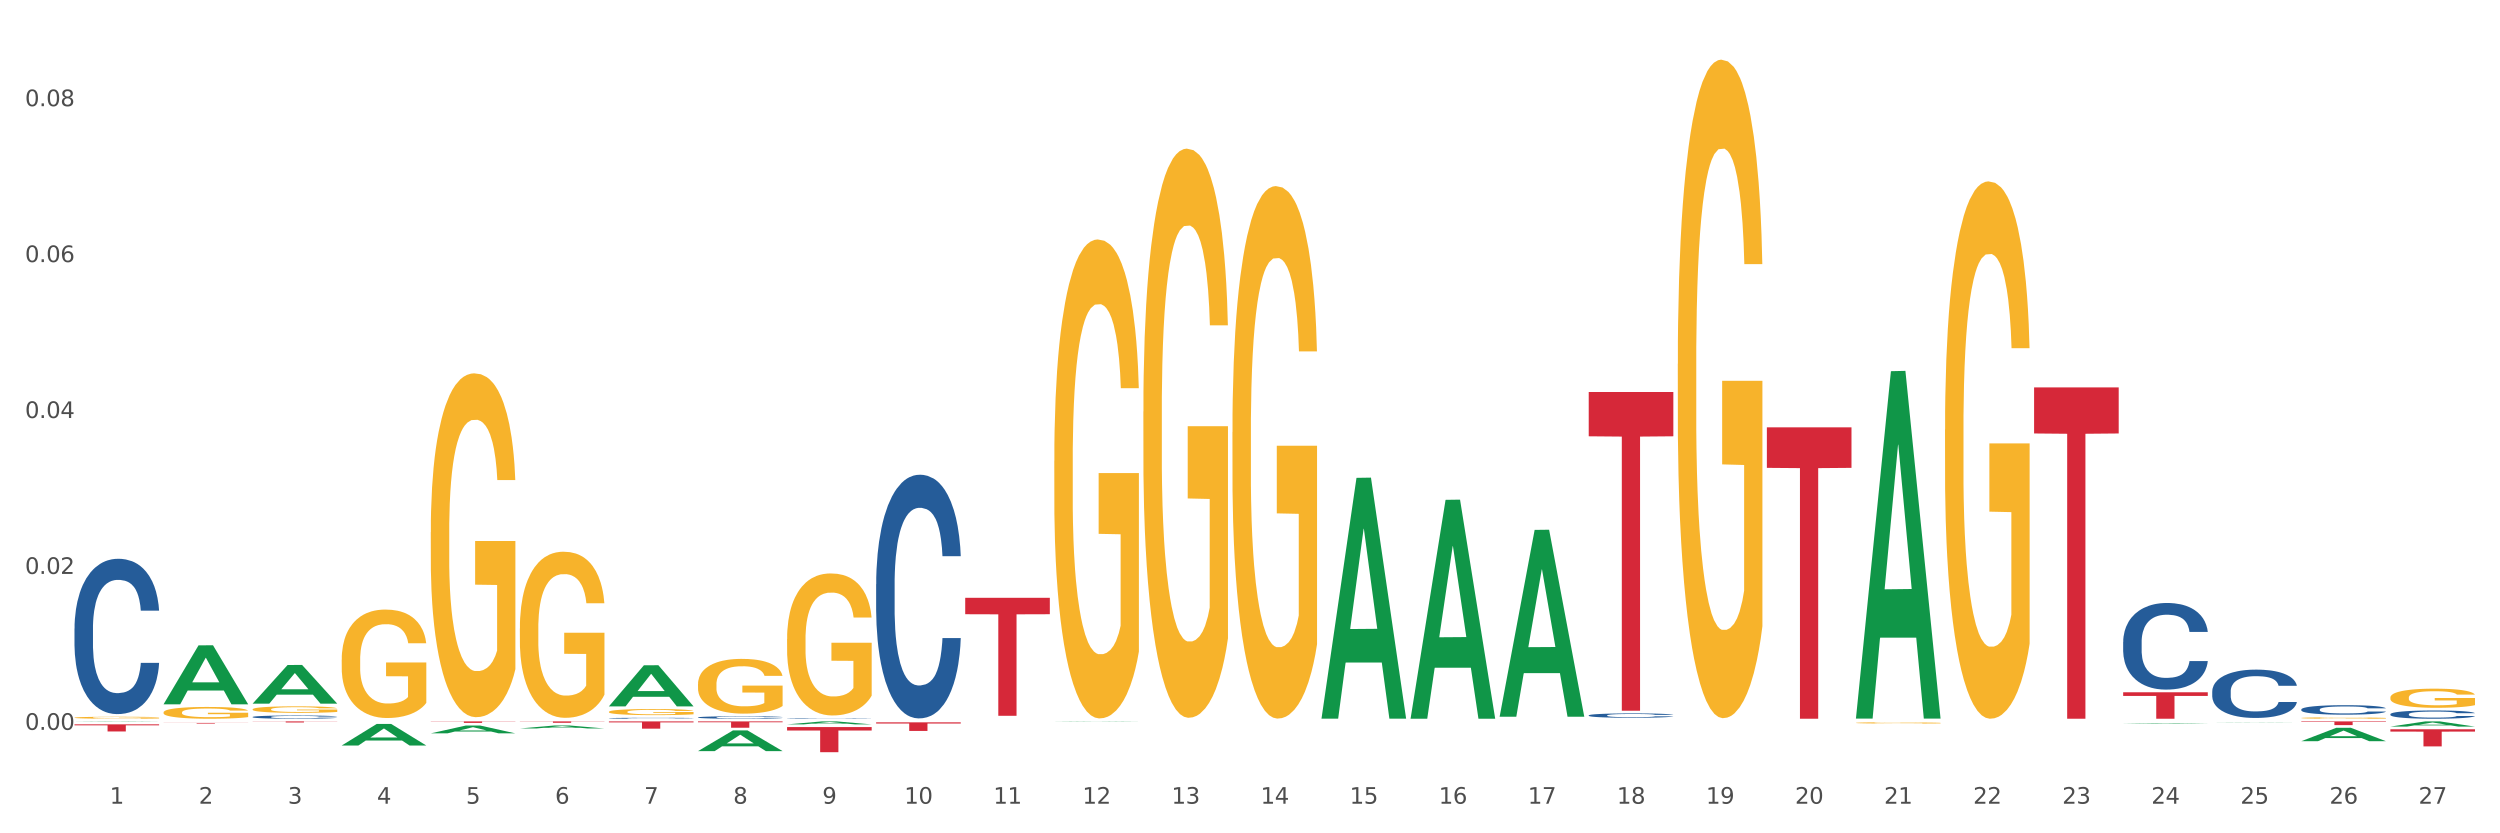 <?xml version="1.0" encoding="utf-8" standalone="no"?>
<!DOCTYPE svg PUBLIC "-//W3C//DTD SVG 1.1//EN"
  "http://www.w3.org/Graphics/SVG/1.1/DTD/svg11.dtd">
<svg xmlns:xlink="http://www.w3.org/1999/xlink" width="1080pt" height="360pt" viewBox="0 0 1080 360" xmlns="http://www.w3.org/2000/svg" version="1.1">
 <rect x="0" y="0" width="1080" height="360" fill="#333333" stroke="none"/>
 <defs>
  <style type="text/css">*{stroke-linejoin: round; stroke-linecap: butt}</style>
 </defs>
 <g id="figure_1">
  <g id="patch_1">
   <path d="M 0 360 
L 1080 360 
L 1080 0 
L 0 0 
z
" style="fill: #ffffff; stroke: #ffffff; stroke-linejoin: miter"/>
  </g>
  <g id="axes_1">
   <g id="matplotlib.axis_1">
    <g id="xtick_1">
     <g id="text_1">
      <!-- 1 -->
      <g style="fill: #4d4d4d" transform="translate(47.399 347.204) scale(0.096 -0.096)">
       <defs>
        <path id="DejaVuSans-31" d="M 794 531 
L 1825 531 
L 1825 4091 
L 703 3866 
L 703 4441 
L 1819 4666 
L 2450 4666 
L 2450 531 
L 3481 531 
L 3481 0 
L 794 0 
L 794 531 
z
" transform="scale(0.016)"/>
       </defs>
       <use xlink:href="#DejaVuSans-31"/>
      </g>
     </g>
    </g>
    <g id="xtick_2">
     <g id="text_2">
      <!-- 2 -->
      <g style="fill: #4d4d4d" transform="translate(85.878 347.204) scale(0.096 -0.096)">
       <defs>
        <path id="DejaVuSans-32" d="M 1228 531 
L 3431 531 
L 3431 0 
L 469 0 
L 469 531 
Q 828 903 1448 1529 
Q 2069 2156 2228 2338 
Q 2531 2678 2651 2914 
Q 2772 3150 2772 3378 
Q 2772 3750 2511 3984 
Q 2250 4219 1831 4219 
Q 1534 4219 1204 4116 
Q 875 4013 500 3803 
L 500 4441 
Q 881 4594 1212 4672 
Q 1544 4750 1819 4750 
Q 2544 4750 2975 4387 
Q 3406 4025 3406 3419 
Q 3406 3131 3298 2873 
Q 3191 2616 2906 2266 
Q 2828 2175 2409 1742 
Q 1991 1309 1228 531 
z
" transform="scale(0.016)"/>
       </defs>
       <use xlink:href="#DejaVuSans-32"/>
      </g>
     </g>
    </g>
    <g id="xtick_3">
     <g id="text_3">
      <!-- 3 -->
      <g style="fill: #4d4d4d" transform="translate(124.358 347.204) scale(0.096 -0.096)">
       <defs>
        <path id="DejaVuSans-33" d="M 2597 2516 
Q 3050 2419 3304 2112 
Q 3559 1806 3559 1356 
Q 3559 666 3084 287 
Q 2609 -91 1734 -91 
Q 1441 -91 1130 -33 
Q 819 25 488 141 
L 488 750 
Q 750 597 1062 519 
Q 1375 441 1716 441 
Q 2309 441 2620 675 
Q 2931 909 2931 1356 
Q 2931 1769 2642 2001 
Q 2353 2234 1838 2234 
L 1294 2234 
L 1294 2753 
L 1863 2753 
Q 2328 2753 2575 2939 
Q 2822 3125 2822 3475 
Q 2822 3834 2567 4026 
Q 2313 4219 1838 4219 
Q 1578 4219 1281 4162 
Q 984 4106 628 3988 
L 628 4550 
Q 988 4650 1302 4700 
Q 1616 4750 1894 4750 
Q 2613 4750 3031 4423 
Q 3450 4097 3450 3541 
Q 3450 3153 3228 2886 
Q 3006 2619 2597 2516 
z
" transform="scale(0.016)"/>
       </defs>
       <use xlink:href="#DejaVuSans-33"/>
      </g>
     </g>
    </g>
    <g id="xtick_4">
     <g id="text_4">
      <!-- 4 -->
      <g style="fill: #4d4d4d" transform="translate(162.838 347.204) scale(0.096 -0.096)">
       <defs>
        <path id="DejaVuSans-34" d="M 2419 4116 
L 825 1625 
L 2419 1625 
L 2419 4116 
z
M 2253 4666 
L 3047 4666 
L 3047 1625 
L 3713 1625 
L 3713 1100 
L 3047 1100 
L 3047 0 
L 2419 0 
L 2419 1100 
L 313 1100 
L 313 1709 
L 2253 4666 
z
" transform="scale(0.016)"/>
       </defs>
       <use xlink:href="#DejaVuSans-34"/>
      </g>
     </g>
    </g>
    <g id="xtick_5">
     <g id="text_5">
      <!-- 5 -->
      <g style="fill: #4d4d4d" transform="translate(201.317 347.204) scale(0.096 -0.096)">
       <defs>
        <path id="DejaVuSans-35" d="M 691 4666 
L 3169 4666 
L 3169 4134 
L 1269 4134 
L 1269 2991 
Q 1406 3038 1543 3061 
Q 1681 3084 1819 3084 
Q 2600 3084 3056 2656 
Q 3513 2228 3513 1497 
Q 3513 744 3044 326 
Q 2575 -91 1722 -91 
Q 1428 -91 1123 -41 
Q 819 9 494 109 
L 494 744 
Q 775 591 1075 516 
Q 1375 441 1709 441 
Q 2250 441 2565 725 
Q 2881 1009 2881 1497 
Q 2881 1984 2565 2268 
Q 2250 2553 1709 2553 
Q 1456 2553 1204 2497 
Q 953 2441 691 2322 
L 691 4666 
z
" transform="scale(0.016)"/>
       </defs>
       <use xlink:href="#DejaVuSans-35"/>
      </g>
     </g>
    </g>
    <g id="xtick_6">
     <g id="text_6">
      <!-- 6 -->
      <g style="fill: #4d4d4d" transform="translate(239.797 347.204) scale(0.096 -0.096)">
       <defs>
        <path id="DejaVuSans-36" d="M 2113 2584 
Q 1688 2584 1439 2293 
Q 1191 2003 1191 1497 
Q 1191 994 1439 701 
Q 1688 409 2113 409 
Q 2538 409 2786 701 
Q 3034 994 3034 1497 
Q 3034 2003 2786 2293 
Q 2538 2584 2113 2584 
z
M 3366 4563 
L 3366 3988 
Q 3128 4100 2886 4159 
Q 2644 4219 2406 4219 
Q 1781 4219 1451 3797 
Q 1122 3375 1075 2522 
Q 1259 2794 1537 2939 
Q 1816 3084 2150 3084 
Q 2853 3084 3261 2657 
Q 3669 2231 3669 1497 
Q 3669 778 3244 343 
Q 2819 -91 2113 -91 
Q 1303 -91 875 529 
Q 447 1150 447 2328 
Q 447 3434 972 4092 
Q 1497 4750 2381 4750 
Q 2619 4750 2861 4703 
Q 3103 4656 3366 4563 
z
" transform="scale(0.016)"/>
       </defs>
       <use xlink:href="#DejaVuSans-36"/>
      </g>
     </g>
    </g>
    <g id="xtick_7">
     <g id="text_7">
      <!-- 7 -->
      <g style="fill: #4d4d4d" transform="translate(278.276 347.204) scale(0.096 -0.096)">
       <defs>
        <path id="DejaVuSans-37" d="M 525 4666 
L 3525 4666 
L 3525 4397 
L 1831 0 
L 1172 0 
L 2766 4134 
L 525 4134 
L 525 4666 
z
" transform="scale(0.016)"/>
       </defs>
       <use xlink:href="#DejaVuSans-37"/>
      </g>
     </g>
    </g>
    <g id="xtick_8">
     <g id="text_8">
      <!-- 8 -->
      <g style="fill: #4d4d4d" transform="translate(316.756 347.204) scale(0.096 -0.096)">
       <defs>
        <path id="DejaVuSans-38" d="M 2034 2216 
Q 1584 2216 1326 1975 
Q 1069 1734 1069 1313 
Q 1069 891 1326 650 
Q 1584 409 2034 409 
Q 2484 409 2743 651 
Q 3003 894 3003 1313 
Q 3003 1734 2745 1975 
Q 2488 2216 2034 2216 
z
M 1403 2484 
Q 997 2584 770 2862 
Q 544 3141 544 3541 
Q 544 4100 942 4425 
Q 1341 4750 2034 4750 
Q 2731 4750 3128 4425 
Q 3525 4100 3525 3541 
Q 3525 3141 3298 2862 
Q 3072 2584 2669 2484 
Q 3125 2378 3379 2068 
Q 3634 1759 3634 1313 
Q 3634 634 3220 271 
Q 2806 -91 2034 -91 
Q 1263 -91 848 271 
Q 434 634 434 1313 
Q 434 1759 690 2068 
Q 947 2378 1403 2484 
z
M 1172 3481 
Q 1172 3119 1398 2916 
Q 1625 2713 2034 2713 
Q 2441 2713 2670 2916 
Q 2900 3119 2900 3481 
Q 2900 3844 2670 4047 
Q 2441 4250 2034 4250 
Q 1625 4250 1398 4047 
Q 1172 3844 1172 3481 
z
" transform="scale(0.016)"/>
       </defs>
       <use xlink:href="#DejaVuSans-38"/>
      </g>
     </g>
    </g>
    <g id="xtick_9">
     <g id="text_9">
      <!-- 9 -->
      <g style="fill: #4d4d4d" transform="translate(355.236 347.204) scale(0.096 -0.096)">
       <defs>
        <path id="DejaVuSans-39" d="M 703 97 
L 703 672 
Q 941 559 1184 500 
Q 1428 441 1663 441 
Q 2288 441 2617 861 
Q 2947 1281 2994 2138 
Q 2813 1869 2534 1725 
Q 2256 1581 1919 1581 
Q 1219 1581 811 2004 
Q 403 2428 403 3163 
Q 403 3881 828 4315 
Q 1253 4750 1959 4750 
Q 2769 4750 3195 4129 
Q 3622 3509 3622 2328 
Q 3622 1225 3098 567 
Q 2575 -91 1691 -91 
Q 1453 -91 1209 -44 
Q 966 3 703 97 
z
M 1959 2075 
Q 2384 2075 2632 2365 
Q 2881 2656 2881 3163 
Q 2881 3666 2632 3958 
Q 2384 4250 1959 4250 
Q 1534 4250 1286 3958 
Q 1038 3666 1038 3163 
Q 1038 2656 1286 2365 
Q 1534 2075 1959 2075 
z
" transform="scale(0.016)"/>
       </defs>
       <use xlink:href="#DejaVuSans-39"/>
      </g>
     </g>
    </g>
    <g id="xtick_10">
     <g id="text_10">
      <!-- 10 -->
      <g style="fill: #4d4d4d" transform="translate(390.661 347.204) scale(0.096 -0.096)">
       <defs>
        <path id="DejaVuSans-30" d="M 2034 4250 
Q 1547 4250 1301 3770 
Q 1056 3291 1056 2328 
Q 1056 1369 1301 889 
Q 1547 409 2034 409 
Q 2525 409 2770 889 
Q 3016 1369 3016 2328 
Q 3016 3291 2770 3770 
Q 2525 4250 2034 4250 
z
M 2034 4750 
Q 2819 4750 3233 4129 
Q 3647 3509 3647 2328 
Q 3647 1150 3233 529 
Q 2819 -91 2034 -91 
Q 1250 -91 836 529 
Q 422 1150 422 2328 
Q 422 3509 836 4129 
Q 1250 4750 2034 4750 
z
" transform="scale(0.016)"/>
       </defs>
       <use xlink:href="#DejaVuSans-31"/>
       <use xlink:href="#DejaVuSans-30" transform="translate(63.623 0)"/>
      </g>
     </g>
    </g>
    <g id="xtick_11">
     <g id="text_11">
      <!-- 11 -->
      <g style="fill: #4d4d4d" transform="translate(429.141 347.204) scale(0.096 -0.096)">
       <use xlink:href="#DejaVuSans-31"/>
       <use xlink:href="#DejaVuSans-31" transform="translate(63.623 0)"/>
      </g>
     </g>
    </g>
    <g id="xtick_12">
     <g id="text_12">
      <!-- 12 -->
      <g style="fill: #4d4d4d" transform="translate(467.62 347.204) scale(0.096 -0.096)">
       <use xlink:href="#DejaVuSans-31"/>
       <use xlink:href="#DejaVuSans-32" transform="translate(63.623 0)"/>
      </g>
     </g>
    </g>
    <g id="xtick_13">
     <g id="text_13">
      <!-- 13 -->
      <g style="fill: #4d4d4d" transform="translate(506.1 347.204) scale(0.096 -0.096)">
       <use xlink:href="#DejaVuSans-31"/>
       <use xlink:href="#DejaVuSans-33" transform="translate(63.623 0)"/>
      </g>
     </g>
    </g>
    <g id="xtick_14">
     <g id="text_14">
      <!-- 14 -->
      <g style="fill: #4d4d4d" transform="translate(544.58 347.204) scale(0.096 -0.096)">
       <use xlink:href="#DejaVuSans-31"/>
       <use xlink:href="#DejaVuSans-34" transform="translate(63.623 0)"/>
      </g>
     </g>
    </g>
    <g id="xtick_15">
     <g id="text_15">
      <!-- 15 -->
      <g style="fill: #4d4d4d" transform="translate(583.059 347.204) scale(0.096 -0.096)">
       <use xlink:href="#DejaVuSans-31"/>
       <use xlink:href="#DejaVuSans-35" transform="translate(63.623 0)"/>
      </g>
     </g>
    </g>
    <g id="xtick_16">
     <g id="text_16">
      <!-- 16 -->
      <g style="fill: #4d4d4d" transform="translate(621.539 347.204) scale(0.096 -0.096)">
       <use xlink:href="#DejaVuSans-31"/>
       <use xlink:href="#DejaVuSans-36" transform="translate(63.623 0)"/>
      </g>
     </g>
    </g>
    <g id="xtick_17">
     <g id="text_17">
      <!-- 17 -->
      <g style="fill: #4d4d4d" transform="translate(660.018 347.204) scale(0.096 -0.096)">
       <use xlink:href="#DejaVuSans-31"/>
       <use xlink:href="#DejaVuSans-37" transform="translate(63.623 0)"/>
      </g>
     </g>
    </g>
    <g id="xtick_18">
     <g id="text_18">
      <!-- 18 -->
      <g style="fill: #4d4d4d" transform="translate(698.498 347.204) scale(0.096 -0.096)">
       <use xlink:href="#DejaVuSans-31"/>
       <use xlink:href="#DejaVuSans-38" transform="translate(63.623 0)"/>
      </g>
     </g>
    </g>
    <g id="xtick_19">
     <g id="text_19">
      <!-- 19 -->
      <g style="fill: #4d4d4d" transform="translate(736.977 347.204) scale(0.096 -0.096)">
       <use xlink:href="#DejaVuSans-31"/>
       <use xlink:href="#DejaVuSans-39" transform="translate(63.623 0)"/>
      </g>
     </g>
    </g>
    <g id="xtick_20">
     <g id="text_20">
      <!-- 20 -->
      <g style="fill: #4d4d4d" transform="translate(775.457 347.204) scale(0.096 -0.096)">
       <use xlink:href="#DejaVuSans-32"/>
       <use xlink:href="#DejaVuSans-30" transform="translate(63.623 0)"/>
      </g>
     </g>
    </g>
    <g id="xtick_21">
     <g id="text_21">
      <!-- 21 -->
      <g style="fill: #4d4d4d" transform="translate(813.937 347.204) scale(0.096 -0.096)">
       <use xlink:href="#DejaVuSans-32"/>
       <use xlink:href="#DejaVuSans-31" transform="translate(63.623 0)"/>
      </g>
     </g>
    </g>
    <g id="xtick_22">
     <g id="text_22">
      <!-- 22 -->
      <g style="fill: #4d4d4d" transform="translate(852.416 347.204) scale(0.096 -0.096)">
       <use xlink:href="#DejaVuSans-32"/>
       <use xlink:href="#DejaVuSans-32" transform="translate(63.623 0)"/>
      </g>
     </g>
    </g>
    <g id="xtick_23">
     <g id="text_23">
      <!-- 23 -->
      <g style="fill: #4d4d4d" transform="translate(890.896 347.204) scale(0.096 -0.096)">
       <use xlink:href="#DejaVuSans-32"/>
       <use xlink:href="#DejaVuSans-33" transform="translate(63.623 0)"/>
      </g>
     </g>
    </g>
    <g id="xtick_24">
     <g id="text_24">
      <!-- 24 -->
      <g style="fill: #4d4d4d" transform="translate(929.375 347.204) scale(0.096 -0.096)">
       <use xlink:href="#DejaVuSans-32"/>
       <use xlink:href="#DejaVuSans-34" transform="translate(63.623 0)"/>
      </g>
     </g>
    </g>
    <g id="xtick_25">
     <g id="text_25">
      <!-- 25 -->
      <g style="fill: #4d4d4d" transform="translate(967.855 347.204) scale(0.096 -0.096)">
       <use xlink:href="#DejaVuSans-32"/>
       <use xlink:href="#DejaVuSans-35" transform="translate(63.623 0)"/>
      </g>
     </g>
    </g>
    <g id="xtick_26">
     <g id="text_26">
      <!-- 26 -->
      <g style="fill: #4d4d4d" transform="translate(1006.335 347.204) scale(0.096 -0.096)">
       <use xlink:href="#DejaVuSans-32"/>
       <use xlink:href="#DejaVuSans-36" transform="translate(63.623 0)"/>
      </g>
     </g>
    </g>
    <g id="xtick_27">
     <g id="text_27">
      <!-- 27 -->
      <g style="fill: #4d4d4d" transform="translate(1044.814 347.204) scale(0.096 -0.096)">
       <use xlink:href="#DejaVuSans-32"/>
       <use xlink:href="#DejaVuSans-37" transform="translate(63.623 0)"/>
      </g>
     </g>
    </g>
    <g id="xtick_28"/>
    <g id="xtick_29"/>
    <g id="xtick_30"/>
    <g id="xtick_31"/>
    <g id="xtick_32"/>
    <g id="xtick_33"/>
    <g id="xtick_34"/>
    <g id="xtick_35"/>
    <g id="xtick_36"/>
    <g id="xtick_37"/>
    <g id="xtick_38"/>
    <g id="xtick_39"/>
    <g id="xtick_40"/>
    <g id="xtick_41"/>
    <g id="xtick_42"/>
    <g id="xtick_43"/>
    <g id="xtick_44"/>
    <g id="xtick_45"/>
    <g id="xtick_46"/>
    <g id="xtick_47"/>
    <g id="xtick_48"/>
    <g id="xtick_49"/>
    <g id="xtick_50"/>
    <g id="xtick_51"/>
    <g id="xtick_52"/>
    <g id="xtick_53"/>
   </g>
   <g id="matplotlib.axis_2">
    <g id="ytick_1">
     <g id="text_28">
      <!-- 0.00 -->
      <g style="fill: #4d4d4d" transform="translate(10.8 315.286) scale(0.096 -0.096)">
       <defs>
        <path id="DejaVuSans-2e" d="M 684 794 
L 1344 794 
L 1344 0 
L 684 0 
L 684 794 
z
" transform="scale(0.016)"/>
       </defs>
       <use xlink:href="#DejaVuSans-30"/>
       <use xlink:href="#DejaVuSans-2e" transform="translate(63.623 0)"/>
       <use xlink:href="#DejaVuSans-30" transform="translate(95.41 0)"/>
       <use xlink:href="#DejaVuSans-30" transform="translate(159.033 0)"/>
      </g>
     </g>
    </g>
    <g id="ytick_2">
     <g id="text_29">
      <!-- 0.02 -->
      <g style="fill: #4d4d4d" transform="translate(10.8 247.933) scale(0.096 -0.096)">
       <use xlink:href="#DejaVuSans-30"/>
       <use xlink:href="#DejaVuSans-2e" transform="translate(63.623 0)"/>
       <use xlink:href="#DejaVuSans-30" transform="translate(95.41 0)"/>
       <use xlink:href="#DejaVuSans-32" transform="translate(159.033 0)"/>
      </g>
     </g>
    </g>
    <g id="ytick_3">
     <g id="text_30">
      <!-- 0.04 -->
      <g style="fill: #4d4d4d" transform="translate(10.8 180.58) scale(0.096 -0.096)">
       <use xlink:href="#DejaVuSans-30"/>
       <use xlink:href="#DejaVuSans-2e" transform="translate(63.623 0)"/>
       <use xlink:href="#DejaVuSans-30" transform="translate(95.41 0)"/>
       <use xlink:href="#DejaVuSans-34" transform="translate(159.033 0)"/>
      </g>
     </g>
    </g>
    <g id="ytick_4">
     <g id="text_31">
      <!-- 0.06 -->
      <g style="fill: #4d4d4d" transform="translate(10.8 113.227) scale(0.096 -0.096)">
       <use xlink:href="#DejaVuSans-30"/>
       <use xlink:href="#DejaVuSans-2e" transform="translate(63.623 0)"/>
       <use xlink:href="#DejaVuSans-30" transform="translate(95.41 0)"/>
       <use xlink:href="#DejaVuSans-36" transform="translate(159.033 0)"/>
      </g>
     </g>
    </g>
    <g id="ytick_5">
     <g id="text_32">
      <!-- 0.08 -->
      <g style="fill: #4d4d4d" transform="translate(10.8 45.874) scale(0.096 -0.096)">
       <use xlink:href="#DejaVuSans-30"/>
       <use xlink:href="#DejaVuSans-2e" transform="translate(63.623 0)"/>
       <use xlink:href="#DejaVuSans-30" transform="translate(95.41 0)"/>
       <use xlink:href="#DejaVuSans-38" transform="translate(159.033 0)"/>
      </g>
     </g>
    </g>
    <g id="ytick_6"/>
    <g id="ytick_7"/>
    <g id="ytick_8"/>
    <g id="ytick_9"/>
   </g>
   <g id="PolyCollection_1">
    <path d="M 32.175 311.78 
L 32.213 311.78 
L 47.287 311.639 
L 53.543 311.639 
L 68.731 311.78 
L 61.495 311.78 
L 58.216 311.747 
L 42.652 311.747 
L 42.539 311.748 
L 39.373 311.78 
L 32.175 311.78 
L 32.175 311.78 
L 44.611 311.728 
L 56.256 311.727 
L 50.49 311.669 
L 50.415 311.669 
L 50.34 311.669 
L 44.574 311.727 
L 44.611 311.728 
L 32.175 311.78 
z
" clip-path="url(#pfd612a1ef7)" style="fill: #109648"/>
    <path d="M 70.655 304.214 
L 70.692 304.19 
L 85.767 278.782 
L 92.023 278.758 
L 107.21 304.262 
L 99.974 304.262 
L 96.696 298.323 
L 81.131 298.323 
L 81.018 298.419 
L 77.853 304.262 
L 70.655 304.262 
L 70.655 304.214 
L 83.091 294.779 
L 94.736 294.755 
L 88.97 284.194 
L 88.895 284.146 
L 88.819 284.218 
L 83.053 294.755 
L 83.091 294.779 
L 70.655 304.214 
z
" clip-path="url(#pfd612a1ef7)" style="fill: #109648"/>
    <path d="M 686.328 309.038 
L 686.371 309.036 
L 686.371 308.987 
L 686.501 308.922 
L 686.976 308.801 
L 687.581 308.71 
L 688.618 308.603 
L 689.18 308.558 
L 689.914 308.508 
L 691.427 308.426 
L 693.155 308.357 
L 694.365 308.319 
L 695.273 308.295 
L 697.303 308.252 
L 698.47 308.233 
L 699.68 308.218 
L 700.717 308.207 
L 702.445 308.195 
L 703.828 308.19 
L 705.427 308.188 
L 706.766 308.19 
L 708.538 308.197 
L 711.131 308.218 
L 712.124 308.23 
L 713.464 308.25 
L 714.847 308.278 
L 715.97 308.306 
L 717.266 308.345 
L 718.606 308.397 
L 719.902 308.463 
L 720.81 308.523 
L 721.544 308.587 
L 722.192 308.665 
L 722.668 308.749 
L 722.884 308.82 
L 714.976 308.82 
L 714.76 308.756 
L 714.328 308.687 
L 713.896 308.641 
L 713.421 308.603 
L 712.686 308.559 
L 712.038 308.532 
L 710.958 308.499 
L 709.964 308.478 
L 709.143 308.466 
L 708.149 308.456 
L 706.032 308.445 
L 704.519 308.445 
L 703.569 308.449 
L 702.402 308.458 
L 701.408 308.47 
L 700.242 308.49 
L 699.334 308.513 
L 698.427 308.542 
L 697.908 308.563 
L 697.131 308.601 
L 696.612 308.632 
L 695.921 308.685 
L 695.532 308.723 
L 694.84 308.822 
L 694.538 308.894 
L 694.408 308.944 
L 694.322 309 
L 694.322 309.269 
L 694.581 309.39 
L 694.797 309.441 
L 695.143 309.5 
L 695.791 309.576 
L 696.742 309.65 
L 697.735 309.704 
L 698.556 309.737 
L 699.334 309.761 
L 700.112 309.78 
L 701.063 309.797 
L 701.84 309.807 
L 703.007 309.818 
L 704.39 309.823 
L 705.47 309.823 
L 707.674 309.814 
L 708.668 309.806 
L 709.618 309.794 
L 710.655 309.775 
L 711.476 309.754 
L 711.952 309.738 
L 712.729 309.706 
L 713.334 309.671 
L 713.853 309.631 
L 714.198 309.597 
L 714.587 309.545 
L 714.89 309.486 
L 714.976 309.455 
L 722.884 309.455 
L 722.711 309.517 
L 722.408 309.578 
L 721.803 309.659 
L 721.328 309.706 
L 720.594 309.763 
L 719.816 309.811 
L 718.736 309.864 
L 717.742 309.904 
L 716.705 309.939 
L 715.581 309.97 
L 713.55 310.013 
L 712.816 310.025 
L 711.26 310.046 
L 710.05 310.058 
L 708.279 310.07 
L 706.464 310.077 
L 704.563 310.078 
L 702.877 310.075 
L 701.019 310.065 
L 699.853 310.054 
L 698.556 310.039 
L 697.044 310.015 
L 695.618 309.985 
L 694.279 309.951 
L 693.026 309.911 
L 691.859 309.866 
L 690.347 309.792 
L 689.223 309.719 
L 688.402 309.652 
L 687.84 309.595 
L 687.279 309.523 
L 686.976 309.473 
L 686.501 309.352 
L 686.328 309.24 
L 686.328 309.038 
z
" clip-path="url(#pfd612a1ef7)" style="fill: #255c99"/>
    <path d="M 917.206 277.299 
L 917.249 277.265 
L 917.249 276.308 
L 917.378 275.009 
L 917.854 272.617 
L 918.459 270.805 
L 919.496 268.686 
L 920.057 267.798 
L 920.792 266.807 
L 922.304 265.2 
L 924.033 263.833 
L 925.243 263.081 
L 926.15 262.603 
L 928.181 261.748 
L 929.348 261.372 
L 930.557 261.065 
L 931.595 260.86 
L 933.323 260.62 
L 934.706 260.518 
L 936.304 260.484 
L 937.644 260.518 
L 939.416 260.654 
L 942.008 261.065 
L 943.002 261.304 
L 944.341 261.714 
L 945.724 262.261 
L 946.848 262.808 
L 948.144 263.594 
L 949.483 264.619 
L 950.78 265.918 
L 951.687 267.114 
L 952.422 268.379 
L 953.07 269.917 
L 953.545 271.592 
L 953.761 272.993 
L 945.854 272.993 
L 945.638 271.728 
L 945.206 270.361 
L 944.774 269.438 
L 944.298 268.686 
L 943.564 267.832 
L 942.916 267.285 
L 941.835 266.636 
L 940.841 266.226 
L 940.02 265.986 
L 939.027 265.781 
L 936.909 265.576 
L 935.397 265.576 
L 934.446 265.645 
L 933.28 265.815 
L 932.286 266.055 
L 931.119 266.465 
L 930.212 266.909 
L 929.304 267.49 
L 928.786 267.9 
L 928.008 268.652 
L 927.49 269.267 
L 926.798 270.327 
L 926.409 271.079 
L 925.718 273.027 
L 925.416 274.463 
L 925.286 275.454 
L 925.199 276.547 
L 925.199 281.879 
L 925.459 284.272 
L 925.675 285.297 
L 926.02 286.459 
L 926.669 287.963 
L 927.619 289.433 
L 928.613 290.492 
L 929.434 291.142 
L 930.212 291.62 
L 930.99 291.996 
L 931.94 292.338 
L 932.718 292.543 
L 933.885 292.748 
L 935.267 292.851 
L 936.348 292.851 
L 938.551 292.68 
L 939.545 292.509 
L 940.496 292.27 
L 941.533 291.894 
L 942.354 291.483 
L 942.829 291.176 
L 943.607 290.526 
L 944.212 289.843 
L 944.73 289.057 
L 945.076 288.373 
L 945.465 287.348 
L 945.767 286.186 
L 945.854 285.571 
L 953.761 285.571 
L 953.588 286.801 
L 953.286 287.997 
L 952.681 289.604 
L 952.206 290.526 
L 951.471 291.654 
L 950.693 292.611 
L 949.613 293.671 
L 948.619 294.457 
L 947.582 295.141 
L 946.459 295.756 
L 944.428 296.61 
L 943.693 296.85 
L 942.138 297.26 
L 940.928 297.499 
L 939.156 297.738 
L 937.341 297.875 
L 935.44 297.909 
L 933.755 297.841 
L 931.897 297.636 
L 930.73 297.431 
L 929.434 297.123 
L 927.922 296.644 
L 926.496 296.063 
L 925.156 295.38 
L 923.903 294.594 
L 922.736 293.705 
L 921.224 292.235 
L 920.101 290.8 
L 919.28 289.467 
L 918.718 288.339 
L 918.156 286.904 
L 917.854 285.912 
L 917.378 283.52 
L 917.206 281.298 
L 917.206 277.299 
z
" clip-path="url(#pfd612a1ef7)" style="fill: #255c99"/>
    <path d="M 955.685 298.656 
L 955.728 298.636 
L 955.728 298.103 
L 955.858 297.378 
L 956.333 296.043 
L 956.938 295.032 
L 957.975 293.85 
L 958.537 293.354 
L 959.272 292.801 
L 960.784 291.905 
L 962.512 291.142 
L 963.722 290.723 
L 964.63 290.456 
L 966.661 289.979 
L 967.827 289.769 
L 969.037 289.598 
L 970.074 289.483 
L 971.803 289.35 
L 973.185 289.293 
L 974.784 289.274 
L 976.124 289.293 
L 977.895 289.369 
L 980.488 289.598 
L 981.482 289.731 
L 982.821 289.96 
L 984.204 290.265 
L 985.327 290.57 
L 986.624 291.009 
L 987.963 291.581 
L 989.259 292.306 
L 990.167 292.973 
L 990.901 293.679 
L 991.549 294.537 
L 992.025 295.471 
L 992.241 296.253 
L 984.333 296.253 
L 984.117 295.547 
L 983.685 294.785 
L 983.253 294.27 
L 982.778 293.85 
L 982.043 293.373 
L 981.395 293.068 
L 980.315 292.706 
L 979.321 292.477 
L 978.5 292.344 
L 977.506 292.229 
L 975.389 292.115 
L 973.877 292.115 
L 972.926 292.153 
L 971.759 292.248 
L 970.765 292.382 
L 969.599 292.611 
L 968.691 292.859 
L 967.784 293.183 
L 967.265 293.412 
L 966.488 293.831 
L 965.969 294.174 
L 965.278 294.765 
L 964.889 295.185 
L 964.198 296.272 
L 963.895 297.073 
L 963.765 297.626 
L 963.679 298.236 
L 963.679 301.211 
L 963.938 302.546 
L 964.154 303.118 
L 964.5 303.766 
L 965.148 304.605 
L 966.099 305.425 
L 967.093 306.016 
L 967.914 306.378 
L 968.691 306.645 
L 969.469 306.855 
L 970.42 307.046 
L 971.198 307.16 
L 972.364 307.275 
L 973.747 307.332 
L 974.827 307.332 
L 977.031 307.237 
L 978.025 307.141 
L 978.975 307.008 
L 980.012 306.798 
L 980.833 306.569 
L 981.309 306.398 
L 982.086 306.035 
L 982.691 305.654 
L 983.21 305.215 
L 983.556 304.834 
L 983.945 304.262 
L 984.247 303.613 
L 984.333 303.27 
L 992.241 303.27 
L 992.068 303.957 
L 991.766 304.624 
L 991.161 305.52 
L 990.685 306.035 
L 989.951 306.664 
L 989.173 307.198 
L 988.093 307.79 
L 987.099 308.228 
L 986.062 308.61 
L 984.938 308.953 
L 982.907 309.429 
L 982.173 309.563 
L 980.617 309.792 
L 979.407 309.925 
L 977.636 310.059 
L 975.821 310.135 
L 973.92 310.154 
L 972.235 310.116 
L 970.377 310.002 
L 969.21 309.887 
L 967.914 309.716 
L 966.401 309.449 
L 964.975 309.124 
L 963.636 308.743 
L 962.383 308.304 
L 961.216 307.809 
L 959.704 306.989 
L 958.58 306.188 
L 957.759 305.444 
L 957.198 304.815 
L 956.636 304.014 
L 956.333 303.461 
L 955.858 302.126 
L 955.685 300.887 
L 955.685 298.656 
z
" clip-path="url(#pfd612a1ef7)" style="fill: #255c99"/>
    <path d="M 994.165 306.482 
L 994.208 306.478 
L 994.208 306.373 
L 994.338 306.231 
L 994.813 305.968 
L 995.418 305.769 
L 996.455 305.536 
L 997.017 305.439 
L 997.751 305.33 
L 999.264 305.153 
L 1000.992 305.003 
L 1002.202 304.921 
L 1003.109 304.868 
L 1005.14 304.774 
L 1006.307 304.733 
L 1007.517 304.699 
L 1008.554 304.677 
L 1010.282 304.651 
L 1011.665 304.639 
L 1013.264 304.636 
L 1014.603 304.639 
L 1016.375 304.654 
L 1018.967 304.699 
L 1019.961 304.726 
L 1021.301 304.771 
L 1022.683 304.831 
L 1023.807 304.891 
L 1025.103 304.977 
L 1026.443 305.09 
L 1027.739 305.232 
L 1028.646 305.364 
L 1029.381 305.503 
L 1030.029 305.671 
L 1030.504 305.855 
L 1030.72 306.009 
L 1022.813 306.009 
L 1022.597 305.87 
L 1022.165 305.72 
L 1021.733 305.619 
L 1021.257 305.536 
L 1020.523 305.443 
L 1019.875 305.382 
L 1018.794 305.311 
L 1017.801 305.266 
L 1016.98 305.24 
L 1015.986 305.217 
L 1013.869 305.195 
L 1012.356 305.195 
L 1011.406 305.202 
L 1010.239 305.221 
L 1009.245 305.247 
L 1008.078 305.292 
L 1007.171 305.341 
L 1006.264 305.405 
L 1005.745 305.45 
L 1004.967 305.533 
L 1004.449 305.6 
L 1003.757 305.717 
L 1003.369 305.799 
L 1002.677 306.013 
L 1002.375 306.171 
L 1002.245 306.28 
L 1002.159 306.4 
L 1002.159 306.985 
L 1002.418 307.248 
L 1002.634 307.361 
L 1002.98 307.488 
L 1003.628 307.653 
L 1004.578 307.815 
L 1005.572 307.931 
L 1006.393 308.002 
L 1007.171 308.055 
L 1007.949 308.096 
L 1008.899 308.134 
L 1009.677 308.156 
L 1010.844 308.179 
L 1012.227 308.19 
L 1013.307 308.19 
L 1015.511 308.171 
L 1016.504 308.153 
L 1017.455 308.126 
L 1018.492 308.085 
L 1019.313 308.04 
L 1019.788 308.006 
L 1020.566 307.935 
L 1021.171 307.86 
L 1021.69 307.773 
L 1022.035 307.698 
L 1022.424 307.586 
L 1022.727 307.458 
L 1022.813 307.391 
L 1030.72 307.391 
L 1030.548 307.526 
L 1030.245 307.657 
L 1029.64 307.834 
L 1029.165 307.935 
L 1028.43 308.059 
L 1027.653 308.164 
L 1026.572 308.28 
L 1025.578 308.367 
L 1024.541 308.442 
L 1023.418 308.509 
L 1021.387 308.603 
L 1020.652 308.629 
L 1019.097 308.674 
L 1017.887 308.701 
L 1016.115 308.727 
L 1014.301 308.742 
L 1012.399 308.746 
L 1010.714 308.738 
L 1008.856 308.716 
L 1007.69 308.693 
L 1006.393 308.659 
L 1004.881 308.607 
L 1003.455 308.543 
L 1002.115 308.468 
L 1000.862 308.382 
L 999.696 308.284 
L 998.183 308.123 
L 997.06 307.965 
L 996.239 307.819 
L 995.677 307.695 
L 995.115 307.537 
L 994.813 307.428 
L 994.338 307.165 
L 994.165 306.921 
L 994.165 306.482 
z
" clip-path="url(#pfd612a1ef7)" style="fill: #255c99"/>
    <path d="M 1032.644 308.527 
L 1032.688 308.523 
L 1032.688 308.432 
L 1032.817 308.308 
L 1033.293 308.079 
L 1033.897 307.906 
L 1034.935 307.704 
L 1035.496 307.619 
L 1036.231 307.524 
L 1037.743 307.371 
L 1039.472 307.24 
L 1040.681 307.168 
L 1041.589 307.123 
L 1043.62 307.041 
L 1044.786 307.005 
L 1045.996 306.976 
L 1047.033 306.956 
L 1048.762 306.933 
L 1050.144 306.924 
L 1051.743 306.92 
L 1053.083 306.924 
L 1054.854 306.937 
L 1057.447 306.976 
L 1058.441 306.999 
L 1059.78 307.038 
L 1061.163 307.09 
L 1062.286 307.142 
L 1063.583 307.217 
L 1064.922 307.315 
L 1066.219 307.439 
L 1067.126 307.554 
L 1067.86 307.675 
L 1068.509 307.821 
L 1068.984 307.981 
L 1069.2 308.115 
L 1061.293 308.115 
L 1061.077 307.994 
L 1060.644 307.864 
L 1060.212 307.776 
L 1059.737 307.704 
L 1059.002 307.622 
L 1058.354 307.57 
L 1057.274 307.508 
L 1056.28 307.469 
L 1055.459 307.446 
L 1054.465 307.426 
L 1052.348 307.407 
L 1050.836 307.407 
L 1049.885 307.413 
L 1048.718 307.43 
L 1047.725 307.452 
L 1046.558 307.492 
L 1045.651 307.534 
L 1044.743 307.59 
L 1044.225 307.629 
L 1043.447 307.701 
L 1042.928 307.759 
L 1042.237 307.861 
L 1041.848 307.932 
L 1041.157 308.119 
L 1040.854 308.256 
L 1040.725 308.35 
L 1040.638 308.455 
L 1040.638 308.964 
L 1040.897 309.193 
L 1041.114 309.291 
L 1041.459 309.402 
L 1042.107 309.545 
L 1043.058 309.686 
L 1044.052 309.787 
L 1044.873 309.849 
L 1045.651 309.895 
L 1046.428 309.931 
L 1047.379 309.963 
L 1048.157 309.983 
L 1049.323 310.002 
L 1050.706 310.012 
L 1051.786 310.012 
L 1053.99 309.996 
L 1054.984 309.98 
L 1055.935 309.957 
L 1056.972 309.921 
L 1057.793 309.882 
L 1058.268 309.852 
L 1059.046 309.79 
L 1059.651 309.725 
L 1060.169 309.65 
L 1060.515 309.585 
L 1060.904 309.487 
L 1061.206 309.376 
L 1061.293 309.317 
L 1069.2 309.317 
L 1069.027 309.434 
L 1068.725 309.549 
L 1068.12 309.702 
L 1067.644 309.79 
L 1066.91 309.898 
L 1066.132 309.989 
L 1065.052 310.091 
L 1064.058 310.166 
L 1063.021 310.231 
L 1061.898 310.29 
L 1059.867 310.371 
L 1059.132 310.394 
L 1057.577 310.433 
L 1056.367 310.456 
L 1054.595 310.479 
L 1052.78 310.492 
L 1050.879 310.495 
L 1049.194 310.489 
L 1047.336 310.469 
L 1046.169 310.45 
L 1044.873 310.42 
L 1043.36 310.375 
L 1041.935 310.319 
L 1040.595 310.254 
L 1039.342 310.179 
L 1038.175 310.094 
L 1036.663 309.953 
L 1035.539 309.816 
L 1034.718 309.689 
L 1034.157 309.581 
L 1033.595 309.444 
L 1033.293 309.349 
L 1032.817 309.121 
L 1032.644 308.909 
L 1032.644 308.527 
z
" clip-path="url(#pfd612a1ef7)" style="fill: #255c99"/>
    <path d="M 32.175 271.541 
L 32.218 271.479 
L 32.218 269.763 
L 32.348 267.435 
L 32.823 263.145 
L 33.428 259.897 
L 34.465 256.097 
L 35.027 254.503 
L 35.761 252.726 
L 37.274 249.846 
L 39.002 247.394 
L 40.212 246.046 
L 41.119 245.188 
L 43.15 243.656 
L 44.317 242.982 
L 45.527 242.43 
L 46.564 242.063 
L 48.292 241.634 
L 49.675 241.45 
L 51.274 241.389 
L 52.613 241.45 
L 54.385 241.695 
L 56.978 242.43 
L 57.971 242.859 
L 59.311 243.595 
L 60.694 244.575 
L 61.817 245.556 
L 63.113 246.965 
L 64.453 248.804 
L 65.749 251.133 
L 66.657 253.278 
L 67.391 255.545 
L 68.039 258.303 
L 68.515 261.306 
L 68.731 263.819 
L 60.823 263.819 
L 60.607 261.551 
L 60.175 259.1 
L 59.743 257.445 
L 59.268 256.097 
L 58.533 254.565 
L 57.885 253.584 
L 56.805 252.42 
L 55.811 251.684 
L 54.99 251.255 
L 53.996 250.888 
L 51.879 250.52 
L 50.366 250.52 
L 49.416 250.643 
L 48.249 250.949 
L 47.255 251.378 
L 46.089 252.113 
L 45.181 252.91 
L 44.274 253.952 
L 43.755 254.687 
L 42.977 256.036 
L 42.459 257.139 
L 41.768 259.039 
L 41.379 260.387 
L 40.687 263.88 
L 40.385 266.454 
L 40.255 268.231 
L 40.169 270.192 
L 40.169 279.753 
L 40.428 284.043 
L 40.644 285.881 
L 40.99 287.965 
L 41.638 290.661 
L 42.589 293.297 
L 43.582 295.197 
L 44.403 296.361 
L 45.181 297.219 
L 45.959 297.893 
L 46.91 298.506 
L 47.687 298.874 
L 48.854 299.241 
L 50.237 299.425 
L 51.317 299.425 
L 53.521 299.119 
L 54.515 298.812 
L 55.465 298.383 
L 56.502 297.709 
L 57.323 296.974 
L 57.798 296.422 
L 58.576 295.258 
L 59.181 294.032 
L 59.7 292.623 
L 60.045 291.397 
L 60.434 289.558 
L 60.737 287.475 
L 60.823 286.372 
L 68.731 286.372 
L 68.558 288.578 
L 68.255 290.723 
L 67.65 293.603 
L 67.175 295.258 
L 66.44 297.28 
L 65.663 298.996 
L 64.582 300.896 
L 63.589 302.306 
L 62.552 303.531 
L 61.428 304.634 
L 59.397 306.167 
L 58.663 306.596 
L 57.107 307.331 
L 55.897 307.76 
L 54.126 308.189 
L 52.311 308.434 
L 50.41 308.495 
L 48.724 308.373 
L 46.866 308.005 
L 45.7 307.637 
L 44.403 307.086 
L 42.891 306.228 
L 41.465 305.186 
L 40.126 303.96 
L 38.873 302.551 
L 37.706 300.957 
L 36.194 298.322 
L 35.07 295.748 
L 34.249 293.358 
L 33.687 291.336 
L 33.126 288.762 
L 32.823 286.984 
L 32.348 282.694 
L 32.175 278.711 
L 32.175 271.541 
z
" clip-path="url(#pfd612a1ef7)" style="fill: #255c99"/>
    <path d="M 109.134 309.723 
L 109.177 309.722 
L 109.177 309.686 
L 109.307 309.637 
L 109.782 309.547 
L 110.387 309.479 
L 111.424 309.4 
L 111.986 309.367 
L 112.721 309.33 
L 114.233 309.269 
L 115.961 309.218 
L 117.171 309.19 
L 118.079 309.172 
L 120.11 309.14 
L 121.276 309.126 
L 122.486 309.114 
L 123.523 309.107 
L 125.251 309.098 
L 126.634 309.094 
L 128.233 309.093 
L 129.572 309.094 
L 131.344 309.099 
L 133.937 309.114 
L 134.931 309.123 
L 136.27 309.139 
L 137.653 309.159 
L 138.776 309.18 
L 140.073 309.209 
L 141.412 309.248 
L 142.708 309.296 
L 143.616 309.341 
L 144.35 309.388 
L 144.998 309.446 
L 145.474 309.509 
L 145.69 309.561 
L 137.782 309.561 
L 137.566 309.514 
L 137.134 309.463 
L 136.702 309.428 
L 136.227 309.4 
L 135.492 309.368 
L 134.844 309.347 
L 133.764 309.323 
L 132.77 309.308 
L 131.949 309.299 
L 130.955 309.291 
L 128.838 309.283 
L 127.326 309.283 
L 126.375 309.286 
L 125.208 309.292 
L 124.214 309.301 
L 123.048 309.317 
L 122.14 309.333 
L 121.233 309.355 
L 120.714 309.371 
L 119.937 309.399 
L 119.418 309.422 
L 118.727 309.462 
L 118.338 309.49 
L 117.647 309.563 
L 117.344 309.617 
L 117.214 309.654 
L 117.128 309.695 
L 117.128 309.895 
L 117.387 309.984 
L 117.603 310.023 
L 117.949 310.066 
L 118.597 310.123 
L 119.548 310.178 
L 120.542 310.217 
L 121.363 310.242 
L 122.14 310.26 
L 122.918 310.274 
L 123.869 310.287 
L 124.647 310.294 
L 125.813 310.302 
L 127.196 310.306 
L 128.276 310.306 
L 130.48 310.299 
L 131.474 310.293 
L 132.424 310.284 
L 133.461 310.27 
L 134.282 310.255 
L 134.758 310.243 
L 135.535 310.219 
L 136.14 310.193 
L 136.659 310.164 
L 137.005 310.138 
L 137.393 310.1 
L 137.696 310.056 
L 137.782 310.033 
L 145.69 310.033 
L 145.517 310.079 
L 145.214 310.124 
L 144.61 310.184 
L 144.134 310.219 
L 143.4 310.261 
L 142.622 310.297 
L 141.542 310.337 
L 140.548 310.366 
L 139.511 310.392 
L 138.387 310.415 
L 136.356 310.447 
L 135.622 310.456 
L 134.066 310.471 
L 132.856 310.48 
L 131.085 310.489 
L 129.27 310.494 
L 127.369 310.495 
L 125.684 310.493 
L 123.826 310.485 
L 122.659 310.478 
L 121.363 310.466 
L 119.85 310.448 
L 118.424 310.426 
L 117.085 310.401 
L 115.832 310.371 
L 114.665 310.338 
L 113.153 310.283 
L 112.029 310.229 
L 111.208 310.179 
L 110.647 310.137 
L 110.085 310.083 
L 109.782 310.046 
L 109.307 309.956 
L 109.134 309.873 
L 109.134 309.723 
z
" clip-path="url(#pfd612a1ef7)" style="fill: #255c99"/>
    <path d="M 263.053 310.269 
L 263.096 310.269 
L 263.096 310.258 
L 263.225 310.244 
L 263.701 310.218 
L 264.306 310.198 
L 265.343 310.175 
L 265.904 310.165 
L 266.639 310.154 
L 268.151 310.136 
L 269.88 310.121 
L 271.09 310.113 
L 271.997 310.108 
L 274.028 310.098 
L 275.195 310.094 
L 276.404 310.091 
L 277.441 310.089 
L 279.17 310.086 
L 280.553 310.085 
L 282.151 310.084 
L 283.491 310.085 
L 285.262 310.086 
L 287.855 310.091 
L 288.849 310.093 
L 290.188 310.098 
L 291.571 310.104 
L 292.695 310.11 
L 293.991 310.119 
L 295.33 310.13 
L 296.627 310.144 
L 297.534 310.157 
L 298.269 310.171 
L 298.917 310.188 
L 299.392 310.206 
L 299.608 310.222 
L 291.701 310.222 
L 291.485 310.208 
L 291.053 310.193 
L 290.62 310.183 
L 290.145 310.175 
L 289.411 310.165 
L 288.762 310.159 
L 287.682 310.152 
L 286.688 310.148 
L 285.867 310.145 
L 284.874 310.143 
L 282.756 310.14 
L 281.244 310.14 
L 280.293 310.141 
L 279.127 310.143 
L 278.133 310.146 
L 276.966 310.15 
L 276.059 310.155 
L 275.151 310.161 
L 274.633 310.166 
L 273.855 310.174 
L 273.337 310.181 
L 272.645 310.193 
L 272.256 310.201 
L 271.565 310.222 
L 271.262 310.238 
L 271.133 310.249 
L 271.046 310.261 
L 271.046 310.319 
L 271.306 310.346 
L 271.522 310.357 
L 271.867 310.37 
L 272.516 310.386 
L 273.466 310.402 
L 274.46 310.414 
L 275.281 310.421 
L 276.059 310.426 
L 276.837 310.431 
L 277.787 310.434 
L 278.565 310.437 
L 279.732 310.439 
L 281.114 310.44 
L 282.195 310.44 
L 284.398 310.438 
L 285.392 310.436 
L 286.343 310.434 
L 287.38 310.429 
L 288.201 310.425 
L 288.676 310.422 
L 289.454 310.414 
L 290.059 310.407 
L 290.577 310.398 
L 290.923 310.391 
L 291.312 310.379 
L 291.614 310.367 
L 291.701 310.36 
L 299.608 310.36 
L 299.435 310.373 
L 299.133 310.387 
L 298.528 310.404 
L 298.053 310.414 
L 297.318 310.427 
L 296.54 310.437 
L 295.46 310.449 
L 294.466 310.458 
L 293.429 310.465 
L 292.306 310.472 
L 290.275 310.481 
L 289.54 310.484 
L 287.985 310.488 
L 286.775 310.491 
L 285.003 310.494 
L 283.188 310.495 
L 281.287 310.495 
L 279.602 310.495 
L 277.744 310.492 
L 276.577 310.49 
L 275.281 310.487 
L 273.769 310.482 
L 272.343 310.475 
L 271.003 310.468 
L 269.75 310.459 
L 268.583 310.449 
L 267.071 310.433 
L 265.948 310.417 
L 265.127 310.403 
L 264.565 310.39 
L 264.003 310.375 
L 263.701 310.364 
L 263.225 310.337 
L 263.053 310.313 
L 263.053 310.269 
z
" clip-path="url(#pfd612a1ef7)" style="fill: #255c99"/>
    <path d="M 301.532 309.912 
L 301.575 309.911 
L 301.575 309.884 
L 301.705 309.847 
L 302.18 309.779 
L 302.785 309.728 
L 303.822 309.668 
L 304.384 309.643 
L 305.119 309.615 
L 306.631 309.569 
L 308.359 309.531 
L 309.569 309.509 
L 310.477 309.496 
L 312.507 309.472 
L 313.674 309.461 
L 314.884 309.452 
L 315.921 309.447 
L 317.649 309.44 
L 319.032 309.437 
L 320.631 309.436 
L 321.97 309.437 
L 323.742 309.441 
L 326.335 309.452 
L 327.328 309.459 
L 328.668 309.471 
L 330.051 309.486 
L 331.174 309.502 
L 332.47 309.524 
L 333.81 309.553 
L 335.106 309.59 
L 336.014 309.624 
L 336.748 309.659 
L 337.396 309.703 
L 337.872 309.75 
L 338.088 309.79 
L 330.18 309.79 
L 329.964 309.754 
L 329.532 309.716 
L 329.1 309.689 
L 328.625 309.668 
L 327.89 309.644 
L 327.242 309.628 
L 326.162 309.61 
L 325.168 309.598 
L 324.347 309.592 
L 323.353 309.586 
L 321.236 309.58 
L 319.724 309.58 
L 318.773 309.582 
L 317.606 309.587 
L 316.612 309.594 
L 315.446 309.605 
L 314.538 309.618 
L 313.631 309.634 
L 313.112 309.646 
L 312.335 309.667 
L 311.816 309.685 
L 311.125 309.715 
L 310.736 309.736 
L 310.045 309.791 
L 309.742 309.832 
L 309.612 309.86 
L 309.526 309.891 
L 309.526 310.042 
L 309.785 310.109 
L 310.001 310.138 
L 310.347 310.171 
L 310.995 310.214 
L 311.946 310.255 
L 312.94 310.285 
L 313.761 310.304 
L 314.538 310.317 
L 315.316 310.328 
L 316.267 310.338 
L 317.045 310.344 
L 318.211 310.349 
L 319.594 310.352 
L 320.674 310.352 
L 322.878 310.347 
L 323.872 310.343 
L 324.822 310.336 
L 325.859 310.325 
L 326.68 310.314 
L 327.156 310.305 
L 327.933 310.286 
L 328.538 310.267 
L 329.057 310.245 
L 329.403 310.225 
L 329.791 310.196 
L 330.094 310.164 
L 330.18 310.146 
L 338.088 310.146 
L 337.915 310.181 
L 337.612 310.215 
L 337.008 310.26 
L 336.532 310.286 
L 335.798 310.318 
L 335.02 310.345 
L 333.94 310.375 
L 332.946 310.398 
L 331.909 310.417 
L 330.785 310.434 
L 328.754 310.459 
L 328.02 310.465 
L 326.464 310.477 
L 325.254 310.484 
L 323.483 310.491 
L 321.668 310.494 
L 319.767 310.495 
L 318.082 310.494 
L 316.224 310.488 
L 315.057 310.482 
L 313.761 310.473 
L 312.248 310.46 
L 310.822 310.443 
L 309.483 310.424 
L 308.23 310.402 
L 307.063 310.376 
L 305.551 310.335 
L 304.427 310.294 
L 303.606 310.256 
L 303.044 310.225 
L 302.483 310.184 
L 302.18 310.156 
L 301.705 310.088 
L 301.532 310.025 
L 301.532 309.912 
z
" clip-path="url(#pfd612a1ef7)" style="fill: #255c99"/>
    <path d="M 340.012 310.349 
L 340.055 310.349 
L 340.055 310.342 
L 340.185 310.333 
L 340.66 310.316 
L 341.265 310.303 
L 342.302 310.288 
L 342.864 310.282 
L 343.598 310.275 
L 345.111 310.264 
L 346.839 310.254 
L 348.049 310.249 
L 348.956 310.245 
L 350.987 310.239 
L 352.154 310.237 
L 353.364 310.234 
L 354.401 310.233 
L 356.129 310.231 
L 357.512 310.231 
L 359.111 310.23 
L 360.45 310.231 
L 362.222 310.232 
L 364.814 310.234 
L 365.808 310.236 
L 367.148 310.239 
L 368.53 310.243 
L 369.654 310.247 
L 370.95 310.252 
L 372.29 310.26 
L 373.586 310.269 
L 374.493 310.277 
L 375.228 310.286 
L 375.876 310.297 
L 376.351 310.309 
L 376.567 310.319 
L 368.66 310.319 
L 368.444 310.31 
L 368.012 310.3 
L 367.58 310.294 
L 367.104 310.288 
L 366.37 310.282 
L 365.722 310.278 
L 364.641 310.274 
L 363.648 310.271 
L 362.827 310.269 
L 361.833 310.268 
L 359.715 310.266 
L 358.203 310.266 
L 357.253 310.267 
L 356.086 310.268 
L 355.092 310.27 
L 353.925 310.273 
L 353.018 310.276 
L 352.111 310.28 
L 351.592 310.283 
L 350.814 310.288 
L 350.296 310.293 
L 349.604 310.3 
L 349.215 310.305 
L 348.524 310.319 
L 348.222 310.329 
L 348.092 310.336 
L 348.006 310.344 
L 348.006 310.382 
L 348.265 310.399 
L 348.481 310.406 
L 348.827 310.414 
L 349.475 310.425 
L 350.425 310.435 
L 351.419 310.443 
L 352.24 310.448 
L 353.018 310.451 
L 353.796 310.454 
L 354.746 310.456 
L 355.524 310.457 
L 356.691 310.459 
L 358.073 310.46 
L 359.154 310.46 
L 361.357 310.458 
L 362.351 310.457 
L 363.302 310.455 
L 364.339 310.453 
L 365.16 310.45 
L 365.635 310.448 
L 366.413 310.443 
L 367.018 310.438 
L 367.536 310.433 
L 367.882 310.428 
L 368.271 310.421 
L 368.574 310.412 
L 368.66 310.408 
L 376.567 310.408 
L 376.395 310.417 
L 376.092 310.425 
L 375.487 310.437 
L 375.012 310.443 
L 374.277 310.451 
L 373.499 310.458 
L 372.419 310.465 
L 371.425 310.471 
L 370.388 310.476 
L 369.265 310.48 
L 367.234 310.486 
L 366.499 310.488 
L 364.944 310.491 
L 363.734 310.493 
L 361.962 310.494 
L 360.148 310.495 
L 358.246 310.495 
L 356.561 310.495 
L 354.703 310.494 
L 353.536 310.492 
L 352.24 310.49 
L 350.728 310.486 
L 349.302 310.482 
L 347.962 310.478 
L 346.709 310.472 
L 345.543 310.466 
L 344.03 310.455 
L 342.907 310.445 
L 342.086 310.436 
L 341.524 310.428 
L 340.962 310.417 
L 340.66 310.41 
L 340.185 310.394 
L 340.012 310.378 
L 340.012 310.349 
z
" clip-path="url(#pfd612a1ef7)" style="fill: #255c99"/>
    <path d="M 378.491 252.38 
L 378.535 252.284 
L 378.535 249.592 
L 378.664 245.938 
L 379.139 239.208 
L 379.744 234.113 
L 380.781 228.152 
L 381.343 225.653 
L 382.078 222.864 
L 383.59 218.346 
L 385.318 214.5 
L 386.528 212.385 
L 387.436 211.039 
L 389.467 208.636 
L 390.633 207.578 
L 391.843 206.713 
L 392.88 206.136 
L 394.609 205.463 
L 395.991 205.174 
L 397.59 205.078 
L 398.93 205.174 
L 400.701 205.559 
L 403.294 206.713 
L 404.288 207.386 
L 405.627 208.539 
L 407.01 210.078 
L 408.133 211.616 
L 409.43 213.827 
L 410.769 216.711 
L 412.065 220.365 
L 412.973 223.73 
L 413.707 227.287 
L 414.356 231.613 
L 414.831 236.324 
L 415.047 240.266 
L 407.14 240.266 
L 406.923 236.709 
L 406.491 232.863 
L 406.059 230.267 
L 405.584 228.152 
L 404.849 225.749 
L 404.201 224.21 
L 403.121 222.384 
L 402.127 221.23 
L 401.306 220.557 
L 400.312 219.98 
L 398.195 219.403 
L 396.683 219.403 
L 395.732 219.596 
L 394.565 220.076 
L 393.572 220.749 
L 392.405 221.903 
L 391.498 223.153 
L 390.59 224.787 
L 390.072 225.941 
L 389.294 228.056 
L 388.775 229.787 
L 388.084 232.767 
L 387.695 234.882 
L 387.004 240.362 
L 386.701 244.4 
L 386.572 247.188 
L 386.485 250.265 
L 386.485 265.263 
L 386.744 271.993 
L 386.96 274.877 
L 387.306 278.146 
L 387.954 282.376 
L 388.905 286.51 
L 389.899 289.49 
L 390.72 291.317 
L 391.498 292.663 
L 392.275 293.721 
L 393.226 294.682 
L 394.004 295.259 
L 395.17 295.836 
L 396.553 296.124 
L 397.633 296.124 
L 399.837 295.643 
L 400.831 295.163 
L 401.781 294.49 
L 402.819 293.432 
L 403.64 292.278 
L 404.115 291.413 
L 404.893 289.586 
L 405.498 287.664 
L 406.016 285.452 
L 406.362 283.53 
L 406.751 280.645 
L 407.053 277.377 
L 407.14 275.646 
L 415.047 275.646 
L 414.874 279.107 
L 414.572 282.472 
L 413.967 286.991 
L 413.491 289.586 
L 412.757 292.759 
L 411.979 295.451 
L 410.899 298.431 
L 409.905 300.643 
L 408.868 302.566 
L 407.744 304.296 
L 405.714 306.7 
L 404.979 307.373 
L 403.423 308.526 
L 402.214 309.199 
L 400.442 309.872 
L 398.627 310.257 
L 396.726 310.353 
L 395.041 310.161 
L 393.183 309.584 
L 392.016 309.007 
L 390.72 308.142 
L 389.207 306.796 
L 387.781 305.161 
L 386.442 303.239 
L 385.189 301.027 
L 384.022 298.528 
L 382.51 294.394 
L 381.386 290.356 
L 380.565 286.606 
L 380.004 283.433 
L 379.442 279.396 
L 379.139 276.607 
L 378.664 269.878 
L 378.491 263.628 
L 378.491 252.38 
z
" clip-path="url(#pfd612a1ef7)" style="fill: #255c99"/>
    <path d="M 493.93 177.831 
L 493.973 177.606 
L 493.973 169.522 
L 494.06 162.561 
L 494.491 145.719 
L 495.139 131.796 
L 495.613 124.386 
L 496.088 118.323 
L 496.649 112.26 
L 497.34 105.972 
L 498.591 96.766 
L 499.368 92.05 
L 500.318 87.11 
L 502.044 79.924 
L 503.296 75.882 
L 504.59 72.513 
L 506.705 68.471 
L 508.086 66.675 
L 509.554 65.328 
L 511.323 64.429 
L 512.661 64.205 
L 515.596 64.878 
L 518.099 66.899 
L 519.308 68.471 
L 520.861 71.166 
L 521.681 72.963 
L 523.019 76.555 
L 524.4 81.271 
L 525.35 85.313 
L 526.774 92.948 
L 527.853 100.583 
L 528.846 110.014 
L 529.364 116.527 
L 529.752 122.59 
L 530.097 129.551 
L 530.443 140.554 
L 522.674 140.554 
L 522.372 132.695 
L 521.897 125.284 
L 521.207 118.098 
L 520.602 113.607 
L 519.567 107.993 
L 518.617 104.401 
L 517.624 101.706 
L 516.416 99.46 
L 515.466 98.337 
L 514.128 97.439 
L 511.496 97.664 
L 509.726 99.46 
L 508.518 101.706 
L 507.741 103.727 
L 507.05 105.972 
L 506.274 109.116 
L 505.367 113.832 
L 504.72 118.098 
L 504.072 123.488 
L 503.555 128.877 
L 503.08 135.165 
L 502.691 141.902 
L 502.389 148.863 
L 502.13 157.396 
L 501.915 171.543 
L 501.915 202.307 
L 502.001 209.269 
L 502.217 218.476 
L 502.476 225.437 
L 502.907 233.745 
L 503.296 239.359 
L 504.029 247.443 
L 504.849 254.18 
L 505.497 258.447 
L 506.144 262.04 
L 507.266 266.98 
L 508.518 271.022 
L 509.597 273.492 
L 511.064 275.738 
L 512.057 276.636 
L 512.92 277.085 
L 515.035 277.085 
L 516.545 276.411 
L 518.229 274.839 
L 519.523 272.818 
L 520.602 270.348 
L 521.811 266.306 
L 522.588 262.489 
L 522.588 215.556 
L 513.093 215.332 
L 513.093 184.118 
L 530.486 184.118 
L 530.486 275.738 
L 529.752 280.453 
L 528.932 284.72 
L 528.069 288.537 
L 526.774 293.253 
L 525.22 297.744 
L 523.839 300.888 
L 522.372 303.583 
L 520.645 306.053 
L 518.401 308.298 
L 517.02 309.197 
L 515.294 309.87 
L 513.265 310.095 
L 511.496 309.646 
L 509.769 308.523 
L 507.957 306.502 
L 506.187 303.583 
L 504.849 300.663 
L 503.511 297.071 
L 502.087 292.355 
L 500.965 287.864 
L 500.102 283.822 
L 499.152 278.657 
L 498.117 271.92 
L 497.34 265.857 
L 496.649 259.569 
L 495.915 251.485 
L 495.398 244.524 
L 494.88 235.766 
L 494.577 229.254 
L 494.232 219.149 
L 493.973 205.002 
L 493.93 177.831 
z
" clip-path="url(#pfd612a1ef7)" style="fill: #f7b32b"/>
    <path d="M 532.41 186.688 
L 532.453 186.478 
L 532.453 178.915 
L 532.539 172.402 
L 532.971 156.645 
L 533.618 143.62 
L 534.093 136.687 
L 534.568 131.014 
L 535.129 125.342 
L 535.819 119.459 
L 537.071 110.845 
L 537.848 106.433 
L 538.797 101.811 
L 540.524 95.088 
L 541.775 91.307 
L 543.07 88.155 
L 545.185 84.374 
L 546.566 82.693 
L 548.033 81.433 
L 549.803 80.592 
L 551.141 80.382 
L 554.075 81.012 
L 556.579 82.903 
L 557.787 84.374 
L 559.341 86.895 
L 560.161 88.576 
L 561.499 91.937 
L 562.88 96.349 
L 563.829 100.131 
L 565.254 107.274 
L 566.333 114.417 
L 567.325 123.241 
L 567.843 129.333 
L 568.232 135.006 
L 568.577 141.519 
L 568.922 151.813 
L 561.154 151.813 
L 560.851 144.46 
L 560.377 137.527 
L 559.686 130.804 
L 559.082 126.602 
L 558.046 121.35 
L 557.097 117.988 
L 556.104 115.467 
L 554.895 113.366 
L 553.946 112.316 
L 552.608 111.476 
L 549.975 111.686 
L 548.206 113.366 
L 546.997 115.467 
L 546.221 117.358 
L 545.53 119.459 
L 544.753 122.4 
L 543.847 126.812 
L 543.199 130.804 
L 542.552 135.846 
L 542.034 140.888 
L 541.559 146.771 
L 541.171 153.074 
L 540.869 159.587 
L 540.61 167.57 
L 540.394 180.806 
L 540.394 209.588 
L 540.48 216.101 
L 540.696 224.715 
L 540.955 231.228 
L 541.387 239.001 
L 541.775 244.254 
L 542.509 251.817 
L 543.329 258.12 
L 543.976 262.111 
L 544.624 265.473 
L 545.746 270.095 
L 546.997 273.877 
L 548.076 276.188 
L 549.544 278.288 
L 550.536 279.129 
L 551.4 279.549 
L 553.514 279.549 
L 555.025 278.919 
L 556.708 277.448 
L 558.003 275.557 
L 559.082 273.246 
L 560.29 269.465 
L 561.067 265.893 
L 561.067 221.984 
L 551.572 221.774 
L 551.572 192.571 
L 568.965 192.571 
L 568.965 278.288 
L 568.232 282.7 
L 567.412 286.692 
L 566.548 290.264 
L 565.254 294.676 
L 563.7 298.877 
L 562.319 301.819 
L 560.851 304.34 
L 559.125 306.651 
L 556.881 308.752 
L 555.5 309.592 
L 553.773 310.222 
L 551.745 310.432 
L 549.975 310.012 
L 548.249 308.962 
L 546.436 307.071 
L 544.667 304.34 
L 543.329 301.609 
L 541.991 298.247 
L 540.567 293.835 
L 539.445 289.633 
L 538.581 285.852 
L 537.632 281.02 
L 536.596 274.717 
L 535.819 269.044 
L 535.129 263.162 
L 534.395 255.599 
L 533.877 249.086 
L 533.359 240.892 
L 533.057 234.799 
L 532.712 225.345 
L 532.453 212.11 
L 532.41 186.688 
z
" clip-path="url(#pfd612a1ef7)" style="fill: #f7b32b"/>
    <path d="M 724.808 157.228 
L 724.851 156.968 
L 724.851 147.614 
L 724.937 139.56 
L 725.369 120.074 
L 726.016 103.965 
L 726.491 95.391 
L 726.966 88.376 
L 727.527 81.361 
L 728.217 74.086 
L 729.469 63.433 
L 730.246 57.977 
L 731.195 52.261 
L 732.922 43.947 
L 734.173 39.27 
L 735.468 35.373 
L 737.583 30.696 
L 738.964 28.618 
L 740.431 27.059 
L 742.201 26.019 
L 743.539 25.759 
L 746.473 26.539 
L 748.977 28.877 
L 750.185 30.696 
L 751.739 33.814 
L 752.559 35.892 
L 753.897 40.05 
L 755.278 45.506 
L 756.227 50.182 
L 757.652 59.016 
L 758.731 67.85 
L 759.723 78.762 
L 760.241 86.297 
L 760.63 93.312 
L 760.975 101.367 
L 761.32 114.098 
L 753.551 114.098 
L 753.249 105.004 
L 752.775 96.43 
L 752.084 88.116 
L 751.48 82.92 
L 750.444 76.424 
L 749.495 72.267 
L 748.502 69.149 
L 747.293 66.551 
L 746.344 65.252 
L 745.006 64.213 
L 742.373 64.472 
L 740.604 66.551 
L 739.395 69.149 
L 738.619 71.488 
L 737.928 74.086 
L 737.151 77.723 
L 736.245 83.179 
L 735.597 88.116 
L 734.95 94.352 
L 734.432 100.587 
L 733.957 107.862 
L 733.569 115.657 
L 733.267 123.711 
L 733.008 133.584 
L 732.792 149.953 
L 732.792 185.548 
L 732.878 193.602 
L 733.094 204.255 
L 733.353 212.309 
L 733.785 221.922 
L 734.173 228.418 
L 734.907 237.771 
L 735.727 245.566 
L 736.374 250.503 
L 737.022 254.66 
L 738.144 260.376 
L 739.395 265.052 
L 740.474 267.91 
L 741.942 270.509 
L 742.934 271.548 
L 743.798 272.067 
L 745.912 272.067 
L 747.423 271.288 
L 749.106 269.469 
L 750.401 267.131 
L 751.48 264.273 
L 752.688 259.596 
L 753.465 255.179 
L 753.465 200.877 
L 743.97 200.617 
L 743.97 164.503 
L 761.363 164.503 
L 761.363 270.509 
L 760.63 275.965 
L 759.81 280.901 
L 758.946 285.318 
L 757.652 290.774 
L 756.098 295.971 
L 754.717 299.608 
L 753.249 302.726 
L 751.523 305.584 
L 749.279 308.182 
L 747.898 309.222 
L 746.171 310.001 
L 744.143 310.261 
L 742.373 309.741 
L 740.647 308.442 
L 738.834 306.104 
L 737.065 302.726 
L 735.727 299.348 
L 734.389 295.191 
L 732.965 289.735 
L 731.843 284.539 
L 730.979 279.862 
L 730.03 273.886 
L 728.994 266.092 
L 728.217 259.077 
L 727.527 251.802 
L 726.793 242.448 
L 726.275 234.394 
L 725.757 224.261 
L 725.455 216.726 
L 725.11 205.034 
L 724.851 188.666 
L 724.808 157.228 
z
" clip-path="url(#pfd612a1ef7)" style="fill: #f7b32b"/>
    <path d="M 801.767 312.278 
L 801.81 312.277 
L 801.81 312.259 
L 801.896 312.243 
L 802.328 312.205 
L 802.975 312.174 
L 803.45 312.157 
L 803.925 312.143 
L 804.486 312.13 
L 805.176 312.115 
L 806.428 312.095 
L 807.205 312.084 
L 808.154 312.073 
L 809.881 312.057 
L 811.132 312.047 
L 812.427 312.04 
L 814.542 312.031 
L 815.923 312.027 
L 817.39 312.024 
L 819.16 312.022 
L 820.498 312.021 
L 823.433 312.023 
L 825.936 312.027 
L 827.144 312.031 
L 828.698 312.037 
L 829.518 312.041 
L 830.856 312.049 
L 832.237 312.06 
L 833.187 312.069 
L 834.611 312.086 
L 835.69 312.103 
L 836.682 312.125 
L 837.2 312.139 
L 837.589 312.153 
L 837.934 312.169 
L 838.279 312.194 
L 830.511 312.194 
L 830.209 312.176 
L 829.734 312.159 
L 829.043 312.143 
L 828.439 312.133 
L 827.403 312.12 
L 826.454 312.112 
L 825.461 312.106 
L 824.253 312.101 
L 823.303 312.098 
L 821.965 312.096 
L 819.333 312.097 
L 817.563 312.101 
L 816.355 312.106 
L 815.578 312.11 
L 814.887 312.115 
L 814.11 312.123 
L 813.204 312.133 
L 812.557 312.143 
L 811.909 312.155 
L 811.391 312.167 
L 810.917 312.182 
L 810.528 312.197 
L 810.226 312.212 
L 809.967 312.232 
L 809.751 312.264 
L 809.751 312.333 
L 809.838 312.349 
L 810.053 312.37 
L 810.312 312.386 
L 810.744 312.404 
L 811.132 312.417 
L 811.866 312.435 
L 812.686 312.451 
L 813.333 312.46 
L 813.981 312.468 
L 815.103 312.48 
L 816.355 312.489 
L 817.434 312.494 
L 818.901 312.499 
L 819.894 312.501 
L 820.757 312.502 
L 822.872 312.502 
L 824.382 312.501 
L 826.065 312.497 
L 827.36 312.493 
L 828.439 312.487 
L 829.648 312.478 
L 830.424 312.469 
L 830.424 312.363 
L 820.929 312.363 
L 820.929 312.292 
L 838.322 312.292 
L 838.322 312.499 
L 837.589 312.51 
L 836.769 312.52 
L 835.906 312.528 
L 834.611 312.539 
L 833.057 312.549 
L 831.676 312.556 
L 830.209 312.562 
L 828.482 312.568 
L 826.238 312.573 
L 824.857 312.575 
L 823.131 312.577 
L 821.102 312.577 
L 819.333 312.576 
L 817.606 312.573 
L 815.793 312.569 
L 814.024 312.562 
L 812.686 312.556 
L 811.348 312.548 
L 809.924 312.537 
L 808.802 312.527 
L 807.939 312.518 
L 806.989 312.506 
L 805.953 312.491 
L 805.176 312.477 
L 804.486 312.463 
L 803.752 312.445 
L 803.234 312.429 
L 802.716 312.409 
L 802.414 312.394 
L 802.069 312.371 
L 801.81 312.339 
L 801.767 312.278 
z
" clip-path="url(#pfd612a1ef7)" style="fill: #f7b32b"/>
    <path d="M 840.246 185.625 
L 840.29 185.413 
L 840.29 177.781 
L 840.376 171.209 
L 840.807 155.308 
L 841.455 142.164 
L 841.93 135.168 
L 842.404 129.444 
L 842.965 123.72 
L 843.656 117.783 
L 844.908 109.091 
L 845.684 104.639 
L 846.634 99.975 
L 848.36 93.191 
L 849.612 89.375 
L 850.907 86.195 
L 853.021 82.379 
L 854.403 80.683 
L 855.87 79.411 
L 857.639 78.563 
L 858.977 78.351 
L 861.912 78.987 
L 864.415 80.895 
L 865.624 82.379 
L 867.178 84.923 
L 867.998 86.619 
L 869.336 90.011 
L 870.717 94.463 
L 871.666 98.279 
L 873.09 105.487 
L 874.169 112.695 
L 875.162 121.599 
L 875.68 127.748 
L 876.068 133.472 
L 876.414 140.044 
L 876.759 150.432 
L 868.99 150.432 
L 868.688 143.012 
L 868.213 136.016 
L 867.523 129.232 
L 866.919 124.992 
L 865.883 119.691 
L 864.933 116.299 
L 863.941 113.755 
L 862.732 111.635 
L 861.783 110.575 
L 860.445 109.727 
L 857.812 109.939 
L 856.043 111.635 
L 854.834 113.755 
L 854.057 115.663 
L 853.367 117.783 
L 852.59 120.751 
L 851.684 125.204 
L 851.036 129.232 
L 850.389 134.32 
L 849.871 139.408 
L 849.396 145.344 
L 849.008 151.704 
L 848.706 158.276 
L 848.447 166.332 
L 848.231 179.689 
L 848.231 208.733 
L 848.317 215.305 
L 848.533 223.998 
L 848.792 230.57 
L 849.223 238.414 
L 849.612 243.714 
L 850.346 251.346 
L 851.166 257.706 
L 851.813 261.734 
L 852.46 265.126 
L 853.583 269.791 
L 854.834 273.607 
L 855.913 275.939 
L 857.381 278.059 
L 858.373 278.907 
L 859.236 279.331 
L 861.351 279.331 
L 862.862 278.695 
L 864.545 277.211 
L 865.84 275.303 
L 866.919 272.971 
L 868.127 269.155 
L 868.904 265.55 
L 868.904 221.242 
L 859.409 221.03 
L 859.409 191.561 
L 876.802 191.561 
L 876.802 278.059 
L 876.068 282.511 
L 875.248 286.539 
L 874.385 290.143 
L 873.09 294.595 
L 871.537 298.835 
L 870.156 301.803 
L 868.688 304.347 
L 866.962 306.679 
L 864.718 308.799 
L 863.336 309.647 
L 861.61 310.283 
L 859.582 310.495 
L 857.812 310.071 
L 856.086 309.011 
L 854.273 307.103 
L 852.504 304.347 
L 851.166 301.591 
L 849.828 298.199 
L 848.403 293.747 
L 847.281 289.507 
L 846.418 285.691 
L 845.469 280.815 
L 844.433 274.455 
L 843.656 268.731 
L 842.965 262.794 
L 842.232 255.162 
L 841.714 248.59 
L 841.196 240.322 
L 840.894 234.174 
L 840.549 224.634 
L 840.29 211.277 
L 840.246 185.625 
z
" clip-path="url(#pfd612a1ef7)" style="fill: #f7b32b"/>
    <path d="M 994.165 310.169 
L 994.208 310.169 
L 994.208 310.149 
L 994.294 310.132 
L 994.726 310.09 
L 995.373 310.056 
L 995.848 310.038 
L 996.323 310.023 
L 996.884 310.008 
L 997.574 309.992 
L 998.826 309.969 
L 999.603 309.958 
L 1000.552 309.946 
L 1002.279 309.928 
L 1003.53 309.918 
L 1004.825 309.91 
L 1006.94 309.9 
L 1008.321 309.895 
L 1009.788 309.892 
L 1011.558 309.89 
L 1012.896 309.889 
L 1015.831 309.891 
L 1018.334 309.896 
L 1019.542 309.9 
L 1021.096 309.906 
L 1021.916 309.911 
L 1023.254 309.92 
L 1024.635 309.931 
L 1025.584 309.941 
L 1027.009 309.96 
L 1028.088 309.979 
L 1029.08 310.002 
L 1029.598 310.018 
L 1029.987 310.033 
L 1030.332 310.05 
L 1030.677 310.077 
L 1022.909 310.077 
L 1022.607 310.058 
L 1022.132 310.04 
L 1021.441 310.022 
L 1020.837 310.011 
L 1019.801 309.997 
L 1018.852 309.988 
L 1017.859 309.982 
L 1016.651 309.976 
L 1015.701 309.973 
L 1014.363 309.971 
L 1011.73 309.972 
L 1009.961 309.976 
L 1008.753 309.982 
L 1007.976 309.987 
L 1007.285 309.992 
L 1006.508 310 
L 1005.602 310.012 
L 1004.955 310.022 
L 1004.307 310.035 
L 1003.789 310.049 
L 1003.314 310.064 
L 1002.926 310.081 
L 1002.624 310.098 
L 1002.365 310.119 
L 1002.149 310.154 
L 1002.149 310.23 
L 1002.236 310.247 
L 1002.451 310.27 
L 1002.71 310.287 
L 1003.142 310.307 
L 1003.53 310.321 
L 1004.264 310.341 
L 1005.084 310.358 
L 1005.731 310.368 
L 1006.379 310.377 
L 1007.501 310.389 
L 1008.753 310.399 
L 1009.831 310.405 
L 1011.299 310.411 
L 1012.292 310.413 
L 1013.155 310.414 
L 1015.27 310.414 
L 1016.78 310.412 
L 1018.463 310.409 
L 1019.758 310.404 
L 1020.837 310.397 
L 1022.045 310.387 
L 1022.822 310.378 
L 1022.822 310.262 
L 1013.327 310.262 
L 1013.327 310.185 
L 1030.72 310.185 
L 1030.72 310.411 
L 1029.987 310.422 
L 1029.167 310.433 
L 1028.304 310.442 
L 1027.009 310.454 
L 1025.455 310.465 
L 1024.074 310.473 
L 1022.607 310.479 
L 1020.88 310.485 
L 1018.636 310.491 
L 1017.255 310.493 
L 1015.528 310.495 
L 1013.5 310.495 
L 1011.73 310.494 
L 1010.004 310.492 
L 1008.191 310.487 
L 1006.422 310.479 
L 1005.084 310.472 
L 1003.746 310.463 
L 1002.322 310.452 
L 1001.2 310.441 
L 1000.337 310.431 
L 999.387 310.418 
L 998.351 310.401 
L 997.574 310.386 
L 996.884 310.371 
L 996.15 310.351 
L 995.632 310.334 
L 995.114 310.312 
L 994.812 310.296 
L 994.467 310.271 
L 994.208 310.236 
L 994.165 310.169 
z
" clip-path="url(#pfd612a1ef7)" style="fill: #f7b32b"/>
    <path d="M 1032.644 301.325 
L 1032.688 301.318 
L 1032.688 301.046 
L 1032.774 300.811 
L 1033.205 300.245 
L 1033.853 299.776 
L 1034.328 299.527 
L 1034.802 299.322 
L 1035.363 299.118 
L 1036.054 298.907 
L 1037.306 298.597 
L 1038.082 298.438 
L 1039.032 298.272 
L 1040.758 298.03 
L 1042.01 297.894 
L 1043.305 297.781 
L 1045.419 297.645 
L 1046.801 297.584 
L 1048.268 297.539 
L 1050.037 297.509 
L 1051.375 297.501 
L 1054.31 297.524 
L 1056.813 297.592 
L 1058.022 297.645 
L 1059.576 297.735 
L 1060.396 297.796 
L 1061.734 297.917 
L 1063.115 298.075 
L 1064.064 298.211 
L 1065.488 298.468 
L 1066.567 298.725 
L 1067.56 299.043 
L 1068.078 299.262 
L 1068.466 299.466 
L 1068.812 299.7 
L 1069.157 300.071 
L 1061.388 300.071 
L 1061.086 299.806 
L 1060.611 299.557 
L 1059.921 299.315 
L 1059.317 299.164 
L 1058.281 298.975 
L 1057.331 298.854 
L 1056.339 298.763 
L 1055.13 298.688 
L 1054.181 298.65 
L 1052.843 298.62 
L 1050.21 298.627 
L 1048.441 298.688 
L 1047.232 298.763 
L 1046.455 298.831 
L 1045.765 298.907 
L 1044.988 299.013 
L 1044.082 299.171 
L 1043.434 299.315 
L 1042.787 299.496 
L 1042.269 299.678 
L 1041.794 299.889 
L 1041.406 300.116 
L 1041.104 300.35 
L 1040.845 300.638 
L 1040.629 301.114 
L 1040.629 302.149 
L 1040.715 302.383 
L 1040.931 302.693 
L 1041.19 302.928 
L 1041.621 303.207 
L 1042.01 303.396 
L 1042.744 303.668 
L 1043.564 303.895 
L 1044.211 304.038 
L 1044.858 304.159 
L 1045.98 304.326 
L 1047.232 304.462 
L 1048.311 304.545 
L 1049.778 304.62 
L 1050.771 304.651 
L 1051.634 304.666 
L 1053.749 304.666 
L 1055.26 304.643 
L 1056.943 304.59 
L 1058.238 304.522 
L 1059.317 304.439 
L 1060.525 304.303 
L 1061.302 304.175 
L 1061.302 302.595 
L 1051.807 302.587 
L 1051.807 301.537 
L 1069.2 301.537 
L 1069.2 304.62 
L 1068.466 304.779 
L 1067.646 304.923 
L 1066.783 305.051 
L 1065.488 305.21 
L 1063.935 305.361 
L 1062.554 305.467 
L 1061.086 305.558 
L 1059.36 305.641 
L 1057.116 305.716 
L 1055.734 305.747 
L 1054.008 305.769 
L 1051.98 305.777 
L 1050.21 305.762 
L 1048.484 305.724 
L 1046.671 305.656 
L 1044.902 305.558 
L 1043.564 305.459 
L 1042.226 305.338 
L 1040.801 305.18 
L 1039.679 305.029 
L 1038.816 304.893 
L 1037.867 304.719 
L 1036.831 304.492 
L 1036.054 304.288 
L 1035.363 304.076 
L 1034.63 303.804 
L 1034.112 303.57 
L 1033.594 303.275 
L 1033.292 303.056 
L 1032.947 302.716 
L 1032.688 302.24 
L 1032.644 301.325 
z
" clip-path="url(#pfd612a1ef7)" style="fill: #f7b32b"/>
    <path d="M 32.175 310.035 
L 32.218 310.034 
L 32.218 310.006 
L 32.304 309.981 
L 32.736 309.923 
L 33.383 309.874 
L 33.858 309.849 
L 34.333 309.827 
L 34.894 309.806 
L 35.585 309.784 
L 36.836 309.752 
L 37.613 309.736 
L 38.563 309.719 
L 40.289 309.694 
L 41.54 309.68 
L 42.835 309.668 
L 44.95 309.654 
L 46.331 309.647 
L 47.799 309.643 
L 49.568 309.64 
L 50.906 309.639 
L 53.841 309.641 
L 56.344 309.648 
L 57.552 309.654 
L 59.106 309.663 
L 59.926 309.669 
L 61.264 309.682 
L 62.645 309.698 
L 63.595 309.712 
L 65.019 309.739 
L 66.098 309.766 
L 67.091 309.798 
L 67.608 309.821 
L 67.997 309.842 
L 68.342 309.866 
L 68.687 309.905 
L 60.919 309.905 
L 60.617 309.877 
L 60.142 309.852 
L 59.451 309.827 
L 58.847 309.811 
L 57.811 309.791 
L 56.862 309.779 
L 55.869 309.769 
L 54.661 309.762 
L 53.711 309.758 
L 52.373 309.755 
L 49.741 309.755 
L 47.971 309.762 
L 46.763 309.769 
L 45.986 309.777 
L 45.295 309.784 
L 44.518 309.795 
L 43.612 309.812 
L 42.965 309.827 
L 42.317 309.845 
L 41.799 309.864 
L 41.325 309.886 
L 40.936 309.91 
L 40.634 309.934 
L 40.375 309.964 
L 40.159 310.013 
L 40.159 310.12 
L 40.246 310.144 
L 40.462 310.176 
L 40.72 310.201 
L 41.152 310.229 
L 41.54 310.249 
L 42.274 310.277 
L 43.094 310.301 
L 43.742 310.316 
L 44.389 310.328 
L 45.511 310.345 
L 46.763 310.359 
L 47.842 310.368 
L 49.309 310.376 
L 50.302 310.379 
L 51.165 310.38 
L 53.28 310.38 
L 54.79 310.378 
L 56.473 310.373 
L 57.768 310.366 
L 58.847 310.357 
L 60.056 310.343 
L 60.833 310.33 
L 60.833 310.166 
L 51.338 310.165 
L 51.338 310.057 
L 68.731 310.057 
L 68.731 310.376 
L 67.997 310.392 
L 67.177 310.407 
L 66.314 310.42 
L 65.019 310.437 
L 63.465 310.452 
L 62.084 310.463 
L 60.617 310.473 
L 58.89 310.481 
L 56.646 310.489 
L 55.265 310.492 
L 53.539 310.495 
L 51.51 310.495 
L 49.741 310.494 
L 48.014 310.49 
L 46.202 310.483 
L 44.432 310.473 
L 43.094 310.463 
L 41.756 310.45 
L 40.332 310.434 
L 39.21 310.418 
L 38.347 310.404 
L 37.397 310.386 
L 36.361 310.362 
L 35.585 310.341 
L 34.894 310.319 
L 34.16 310.291 
L 33.642 310.267 
L 33.124 310.237 
L 32.822 310.214 
L 32.477 310.179 
L 32.218 310.129 
L 32.175 310.035 
z
" clip-path="url(#pfd612a1ef7)" style="fill: #f7b32b"/>
    <path d="M 70.655 307.757 
L 70.698 307.753 
L 70.698 307.585 
L 70.784 307.441 
L 71.216 307.093 
L 71.863 306.804 
L 72.338 306.651 
L 72.813 306.526 
L 73.374 306.4 
L 74.064 306.27 
L 75.316 306.079 
L 76.093 305.982 
L 77.042 305.879 
L 78.768 305.731 
L 80.02 305.647 
L 81.315 305.577 
L 83.43 305.494 
L 84.811 305.456 
L 86.278 305.428 
L 88.048 305.41 
L 89.386 305.405 
L 92.32 305.419 
L 94.824 305.461 
L 96.032 305.494 
L 97.586 305.549 
L 98.406 305.586 
L 99.744 305.661 
L 101.125 305.758 
L 102.074 305.842 
L 103.499 306 
L 104.578 306.158 
L 105.57 306.354 
L 106.088 306.488 
L 106.477 306.614 
L 106.822 306.758 
L 107.167 306.986 
L 99.398 306.986 
L 99.096 306.823 
L 98.622 306.67 
L 97.931 306.521 
L 97.327 306.428 
L 96.291 306.312 
L 95.341 306.237 
L 94.349 306.182 
L 93.14 306.135 
L 92.191 306.112 
L 90.853 306.093 
L 88.22 306.098 
L 86.451 306.135 
L 85.242 306.182 
L 84.465 306.223 
L 83.775 306.27 
L 82.998 306.335 
L 82.092 306.433 
L 81.444 306.521 
L 80.797 306.632 
L 80.279 306.744 
L 79.804 306.874 
L 79.416 307.014 
L 79.114 307.158 
L 78.855 307.334 
L 78.639 307.627 
L 78.639 308.264 
L 78.725 308.408 
L 78.941 308.599 
L 79.2 308.743 
L 79.632 308.915 
L 80.02 309.031 
L 80.754 309.198 
L 81.574 309.338 
L 82.221 309.426 
L 82.869 309.501 
L 83.991 309.603 
L 85.242 309.687 
L 86.321 309.738 
L 87.789 309.784 
L 88.781 309.803 
L 89.645 309.812 
L 91.759 309.812 
L 93.27 309.798 
L 94.953 309.766 
L 96.248 309.724 
L 97.327 309.673 
L 98.535 309.589 
L 99.312 309.51 
L 99.312 308.538 
L 89.817 308.534 
L 89.817 307.888 
L 107.21 307.888 
L 107.21 309.784 
L 106.477 309.882 
L 105.656 309.97 
L 104.793 310.049 
L 103.499 310.147 
L 101.945 310.24 
L 100.564 310.305 
L 99.096 310.361 
L 97.37 310.412 
L 95.126 310.458 
L 93.745 310.477 
L 92.018 310.491 
L 89.99 310.495 
L 88.22 310.486 
L 86.494 310.463 
L 84.681 310.421 
L 82.912 310.361 
L 81.574 310.3 
L 80.236 310.226 
L 78.812 310.128 
L 77.689 310.035 
L 76.826 309.952 
L 75.877 309.845 
L 74.841 309.705 
L 74.064 309.58 
L 73.374 309.45 
L 72.64 309.282 
L 72.122 309.138 
L 71.604 308.957 
L 71.302 308.822 
L 70.957 308.613 
L 70.698 308.32 
L 70.655 307.757 
z
" clip-path="url(#pfd612a1ef7)" style="fill: #f7b32b"/>
    <path d="M 109.134 306.432 
L 109.177 306.43 
L 109.177 306.337 
L 109.264 306.257 
L 109.695 306.064 
L 110.343 305.904 
L 110.817 305.819 
L 111.292 305.75 
L 111.853 305.68 
L 112.544 305.608 
L 113.795 305.502 
L 114.572 305.448 
L 115.522 305.392 
L 117.248 305.309 
L 118.5 305.263 
L 119.794 305.224 
L 121.909 305.178 
L 123.29 305.157 
L 124.758 305.142 
L 126.527 305.132 
L 127.865 305.129 
L 130.8 305.137 
L 133.303 305.16 
L 134.512 305.178 
L 136.065 305.209 
L 136.885 305.229 
L 138.223 305.271 
L 139.604 305.325 
L 140.554 305.371 
L 141.978 305.459 
L 143.057 305.546 
L 144.05 305.654 
L 144.568 305.729 
L 144.956 305.799 
L 145.301 305.878 
L 145.647 306.005 
L 137.878 306.005 
L 137.576 305.914 
L 137.101 305.83 
L 136.411 305.747 
L 135.806 305.696 
L 134.771 305.631 
L 133.821 305.59 
L 132.828 305.559 
L 131.62 305.533 
L 130.67 305.52 
L 129.333 305.51 
L 126.7 305.513 
L 124.93 305.533 
L 123.722 305.559 
L 122.945 305.582 
L 122.254 305.608 
L 121.478 305.644 
L 120.571 305.698 
L 119.924 305.747 
L 119.277 305.809 
L 118.759 305.871 
L 118.284 305.943 
L 117.895 306.02 
L 117.593 306.1 
L 117.334 306.198 
L 117.119 306.36 
L 117.119 306.713 
L 117.205 306.793 
L 117.421 306.898 
L 117.68 306.978 
L 118.111 307.073 
L 118.5 307.138 
L 119.233 307.23 
L 120.053 307.308 
L 120.701 307.357 
L 121.348 307.398 
L 122.47 307.455 
L 123.722 307.501 
L 124.801 307.529 
L 126.268 307.555 
L 127.261 307.565 
L 128.124 307.57 
L 130.239 307.57 
L 131.749 307.563 
L 133.433 307.545 
L 134.727 307.521 
L 135.806 307.493 
L 137.015 307.447 
L 137.792 307.403 
L 137.792 306.865 
L 128.297 306.862 
L 128.297 306.504 
L 145.69 306.504 
L 145.69 307.555 
L 144.956 307.609 
L 144.136 307.658 
L 143.273 307.702 
L 141.978 307.756 
L 140.424 307.807 
L 139.043 307.843 
L 137.576 307.874 
L 135.85 307.903 
L 133.605 307.928 
L 132.224 307.939 
L 130.498 307.946 
L 128.469 307.949 
L 126.7 307.944 
L 124.974 307.931 
L 123.161 307.908 
L 121.391 307.874 
L 120.053 307.841 
L 118.715 307.8 
L 117.291 307.746 
L 116.169 307.694 
L 115.306 307.648 
L 114.356 307.588 
L 113.321 307.511 
L 112.544 307.442 
L 111.853 307.37 
L 111.119 307.277 
L 110.602 307.197 
L 110.084 307.097 
L 109.782 307.022 
L 109.436 306.906 
L 109.177 306.744 
L 109.134 306.432 
z
" clip-path="url(#pfd612a1ef7)" style="fill: #f7b32b"/>
    <path d="M 147.614 284.984 
L 147.657 284.941 
L 147.657 283.4 
L 147.743 282.074 
L 148.175 278.864 
L 148.822 276.211 
L 149.297 274.799 
L 149.772 273.643 
L 150.333 272.488 
L 151.023 271.29 
L 152.275 269.535 
L 153.052 268.637 
L 154.001 267.695 
L 155.728 266.326 
L 156.979 265.555 
L 158.274 264.914 
L 160.389 264.143 
L 161.77 263.801 
L 163.237 263.544 
L 165.007 263.373 
L 166.345 263.33 
L 169.28 263.459 
L 171.783 263.844 
L 172.991 264.143 
L 174.545 264.657 
L 175.365 264.999 
L 176.703 265.684 
L 178.084 266.582 
L 179.033 267.353 
L 180.458 268.808 
L 181.537 270.263 
L 182.529 272.06 
L 183.047 273.301 
L 183.436 274.457 
L 183.781 275.783 
L 184.126 277.88 
L 176.358 277.88 
L 176.056 276.382 
L 175.581 274.97 
L 174.89 273.601 
L 174.286 272.745 
L 173.25 271.675 
L 172.301 270.99 
L 171.308 270.477 
L 170.1 270.049 
L 169.15 269.835 
L 167.812 269.664 
L 165.179 269.706 
L 163.41 270.049 
L 162.201 270.477 
L 161.425 270.862 
L 160.734 271.29 
L 159.957 271.889 
L 159.051 272.788 
L 158.404 273.601 
L 157.756 274.628 
L 157.238 275.655 
L 156.763 276.853 
L 156.375 278.137 
L 156.073 279.463 
L 155.814 281.09 
L 155.598 283.786 
L 155.598 289.648 
L 155.684 290.975 
L 155.9 292.729 
L 156.159 294.056 
L 156.591 295.639 
L 156.979 296.709 
L 157.713 298.25 
L 158.533 299.534 
L 159.18 300.347 
L 159.828 301.031 
L 160.95 301.973 
L 162.201 302.743 
L 163.28 303.214 
L 164.748 303.642 
L 165.741 303.813 
L 166.604 303.899 
L 168.718 303.899 
L 170.229 303.77 
L 171.912 303.471 
L 173.207 303.086 
L 174.286 302.615 
L 175.494 301.844 
L 176.271 301.117 
L 176.271 292.173 
L 166.776 292.13 
L 166.776 286.182 
L 184.169 286.182 
L 184.169 303.642 
L 183.436 304.54 
L 182.616 305.354 
L 181.752 306.081 
L 180.458 306.98 
L 178.904 307.836 
L 177.523 308.435 
L 176.056 308.948 
L 174.329 309.419 
L 172.085 309.847 
L 170.704 310.018 
L 168.977 310.146 
L 166.949 310.189 
L 165.179 310.104 
L 163.453 309.89 
L 161.64 309.505 
L 159.871 308.948 
L 158.533 308.392 
L 157.195 307.707 
L 155.771 306.809 
L 154.649 305.953 
L 153.786 305.182 
L 152.836 304.198 
L 151.8 302.914 
L 151.023 301.759 
L 150.333 300.561 
L 149.599 299.02 
L 149.081 297.694 
L 148.563 296.025 
L 148.261 294.784 
L 147.916 292.858 
L 147.657 290.162 
L 147.614 284.984 
z
" clip-path="url(#pfd612a1ef7)" style="fill: #f7b32b"/>
    <path d="M 186.093 229.922 
L 186.137 229.786 
L 186.137 224.902 
L 186.223 220.697 
L 186.654 210.522 
L 187.302 202.111 
L 187.777 197.634 
L 188.251 193.971 
L 188.812 190.308 
L 189.503 186.51 
L 190.755 180.948 
L 191.531 178.099 
L 192.481 175.114 
L 194.207 170.773 
L 195.459 168.331 
L 196.754 166.296 
L 198.868 163.854 
L 200.249 162.769 
L 201.717 161.955 
L 203.486 161.413 
L 204.824 161.277 
L 207.759 161.684 
L 210.262 162.905 
L 211.471 163.854 
L 213.025 165.482 
L 213.845 166.568 
L 215.182 168.738 
L 216.564 171.587 
L 217.513 174.029 
L 218.937 178.642 
L 220.016 183.254 
L 221.009 188.952 
L 221.527 192.886 
L 221.915 196.549 
L 222.261 200.754 
L 222.606 207.402 
L 214.837 207.402 
L 214.535 202.654 
L 214.06 198.177 
L 213.37 193.836 
L 212.766 191.122 
L 211.73 187.731 
L 210.78 185.56 
L 209.788 183.932 
L 208.579 182.576 
L 207.63 181.897 
L 206.292 181.355 
L 203.659 181.49 
L 201.89 182.576 
L 200.681 183.932 
L 199.904 185.153 
L 199.214 186.51 
L 198.437 188.409 
L 197.53 191.258 
L 196.883 193.836 
L 196.236 197.092 
L 195.718 200.347 
L 195.243 204.146 
L 194.855 208.216 
L 194.553 212.421 
L 194.294 217.576 
L 194.078 226.123 
L 194.078 244.709 
L 194.164 248.914 
L 194.38 254.476 
L 194.639 258.682 
L 195.07 263.701 
L 195.459 267.093 
L 196.193 271.977 
L 197.013 276.046 
L 197.66 278.624 
L 198.307 280.795 
L 199.429 283.779 
L 200.681 286.221 
L 201.76 287.713 
L 203.227 289.07 
L 204.22 289.613 
L 205.083 289.884 
L 207.198 289.884 
L 208.709 289.477 
L 210.392 288.527 
L 211.687 287.306 
L 212.766 285.814 
L 213.974 283.372 
L 214.751 281.066 
L 214.751 252.713 
L 205.256 252.577 
L 205.256 233.72 
L 222.649 233.72 
L 222.649 289.07 
L 221.915 291.919 
L 221.095 294.496 
L 220.232 296.803 
L 218.937 299.652 
L 217.384 302.365 
L 216.003 304.264 
L 214.535 305.892 
L 212.809 307.384 
L 210.564 308.741 
L 209.183 309.284 
L 207.457 309.691 
L 205.429 309.826 
L 203.659 309.555 
L 201.933 308.877 
L 200.12 307.656 
L 198.351 305.892 
L 197.013 304.128 
L 195.675 301.958 
L 194.25 299.109 
L 193.128 296.396 
L 192.265 293.954 
L 191.316 290.834 
L 190.28 286.764 
L 189.503 283.101 
L 188.812 279.302 
L 188.079 274.419 
L 187.561 270.213 
L 187.043 264.922 
L 186.741 260.988 
L 186.395 254.883 
L 186.137 246.337 
L 186.093 229.922 
z
" clip-path="url(#pfd612a1ef7)" style="fill: #f7b32b"/>
    <path d="M 224.573 271.5 
L 224.616 271.435 
L 224.616 269.075 
L 224.702 267.044 
L 225.134 262.128 
L 225.781 258.064 
L 226.256 255.902 
L 226.731 254.132 
L 227.292 252.362 
L 227.983 250.527 
L 229.234 247.84 
L 230.011 246.464 
L 230.96 245.022 
L 232.687 242.924 
L 233.938 241.744 
L 235.233 240.761 
L 237.348 239.582 
L 238.729 239.057 
L 240.196 238.664 
L 241.966 238.402 
L 243.304 238.336 
L 246.239 238.533 
L 248.742 239.123 
L 249.95 239.582 
L 251.504 240.368 
L 252.324 240.892 
L 253.662 241.941 
L 255.043 243.318 
L 255.993 244.497 
L 257.417 246.726 
L 258.496 248.954 
L 259.489 251.707 
L 260.006 253.608 
L 260.395 255.377 
L 260.74 257.409 
L 261.085 260.621 
L 253.317 260.621 
L 253.015 258.327 
L 252.54 256.164 
L 251.849 254.066 
L 251.245 252.756 
L 250.209 251.117 
L 249.26 250.068 
L 248.267 249.282 
L 247.059 248.626 
L 246.109 248.299 
L 244.771 248.037 
L 242.139 248.102 
L 240.369 248.626 
L 239.161 249.282 
L 238.384 249.872 
L 237.693 250.527 
L 236.916 251.445 
L 236.01 252.821 
L 235.363 254.066 
L 234.715 255.639 
L 234.197 257.212 
L 233.723 259.048 
L 233.334 261.014 
L 233.032 263.046 
L 232.773 265.536 
L 232.557 269.665 
L 232.557 278.645 
L 232.644 280.676 
L 232.859 283.364 
L 233.118 285.395 
L 233.55 287.82 
L 233.938 289.459 
L 234.672 291.818 
L 235.492 293.785 
L 236.14 295.03 
L 236.787 296.079 
L 237.909 297.521 
L 239.161 298.7 
L 240.24 299.421 
L 241.707 300.077 
L 242.7 300.339 
L 243.563 300.47 
L 245.678 300.47 
L 247.188 300.273 
L 248.871 299.815 
L 250.166 299.225 
L 251.245 298.504 
L 252.454 297.324 
L 253.23 296.21 
L 253.23 282.511 
L 243.736 282.446 
L 243.736 273.336 
L 261.129 273.336 
L 261.129 300.077 
L 260.395 301.453 
L 259.575 302.698 
L 258.712 303.813 
L 257.417 305.189 
L 255.863 306.5 
L 254.482 307.417 
L 253.015 308.204 
L 251.288 308.925 
L 249.044 309.58 
L 247.663 309.842 
L 245.937 310.039 
L 243.908 310.105 
L 242.139 309.973 
L 240.412 309.646 
L 238.6 309.056 
L 236.83 308.204 
L 235.492 307.352 
L 234.154 306.303 
L 232.73 304.927 
L 231.608 303.616 
L 230.745 302.436 
L 229.795 300.929 
L 228.759 298.962 
L 227.983 297.193 
L 227.292 295.358 
L 226.558 292.998 
L 226.04 290.966 
L 225.522 288.41 
L 225.22 286.51 
L 224.875 283.56 
L 224.616 279.431 
L 224.573 271.5 
z
" clip-path="url(#pfd612a1ef7)" style="fill: #f7b32b"/>
    <path d="M 263.053 307.519 
L 263.096 307.517 
L 263.096 307.43 
L 263.182 307.355 
L 263.614 307.174 
L 264.261 307.025 
L 264.736 306.945 
L 265.21 306.88 
L 265.772 306.815 
L 266.462 306.747 
L 267.714 306.648 
L 268.491 306.598 
L 269.44 306.544 
L 271.166 306.467 
L 272.418 306.424 
L 273.713 306.388 
L 275.828 306.344 
L 277.209 306.325 
L 278.676 306.31 
L 280.446 306.301 
L 281.784 306.298 
L 284.718 306.306 
L 287.222 306.327 
L 288.43 306.344 
L 289.984 306.373 
L 290.804 306.392 
L 292.142 306.431 
L 293.523 306.482 
L 294.472 306.525 
L 295.896 306.607 
L 296.975 306.689 
L 297.968 306.791 
L 298.486 306.861 
L 298.874 306.926 
L 299.22 307.001 
L 299.565 307.119 
L 291.796 307.119 
L 291.494 307.034 
L 291.02 306.955 
L 290.329 306.878 
L 289.725 306.829 
L 288.689 306.769 
L 287.739 306.73 
L 286.747 306.701 
L 285.538 306.677 
L 284.589 306.665 
L 283.251 306.655 
L 280.618 306.658 
L 278.849 306.677 
L 277.64 306.701 
L 276.863 306.723 
L 276.173 306.747 
L 275.396 306.781 
L 274.49 306.832 
L 273.842 306.878 
L 273.195 306.935 
L 272.677 306.993 
L 272.202 307.061 
L 271.814 307.133 
L 271.512 307.208 
L 271.253 307.3 
L 271.037 307.452 
L 271.037 307.783 
L 271.123 307.857 
L 271.339 307.956 
L 271.598 308.031 
L 272.03 308.12 
L 272.418 308.181 
L 273.152 308.268 
L 273.972 308.34 
L 274.619 308.386 
L 275.267 308.424 
L 276.389 308.478 
L 277.64 308.521 
L 278.719 308.548 
L 280.187 308.572 
L 281.179 308.581 
L 282.042 308.586 
L 284.157 308.586 
L 285.668 308.579 
L 287.351 308.562 
L 288.646 308.54 
L 289.725 308.514 
L 290.933 308.47 
L 291.71 308.429 
L 291.71 307.925 
L 282.215 307.923 
L 282.215 307.587 
L 299.608 307.587 
L 299.608 308.572 
L 298.874 308.622 
L 298.054 308.668 
L 297.191 308.709 
L 295.896 308.76 
L 294.343 308.808 
L 292.962 308.842 
L 291.494 308.871 
L 289.768 308.897 
L 287.524 308.922 
L 286.143 308.931 
L 284.416 308.939 
L 282.388 308.941 
L 280.618 308.936 
L 278.892 308.924 
L 277.079 308.902 
L 275.31 308.871 
L 273.972 308.84 
L 272.634 308.801 
L 271.21 308.75 
L 270.087 308.702 
L 269.224 308.659 
L 268.275 308.603 
L 267.239 308.531 
L 266.462 308.466 
L 265.772 308.398 
L 265.038 308.311 
L 264.52 308.236 
L 264.002 308.142 
L 263.7 308.072 
L 263.355 307.964 
L 263.096 307.811 
L 263.053 307.519 
z
" clip-path="url(#pfd612a1ef7)" style="fill: #f7b32b"/>
    <path d="M 301.532 295.569 
L 301.575 295.547 
L 301.575 294.769 
L 301.662 294.1 
L 302.093 292.479 
L 302.741 291.14 
L 303.215 290.427 
L 303.69 289.844 
L 304.251 289.261 
L 304.942 288.656 
L 306.193 287.77 
L 306.97 287.316 
L 307.92 286.841 
L 309.646 286.15 
L 310.898 285.761 
L 312.192 285.437 
L 314.307 285.048 
L 315.688 284.875 
L 317.156 284.746 
L 318.925 284.659 
L 320.263 284.638 
L 323.198 284.702 
L 325.701 284.897 
L 326.91 285.048 
L 328.463 285.307 
L 329.283 285.48 
L 330.621 285.826 
L 332.002 286.279 
L 332.952 286.668 
L 334.376 287.403 
L 335.455 288.137 
L 336.448 289.045 
L 336.966 289.671 
L 337.354 290.254 
L 337.699 290.924 
L 338.045 291.983 
L 330.276 291.983 
L 329.974 291.226 
L 329.499 290.514 
L 328.809 289.822 
L 328.204 289.39 
L 327.169 288.85 
L 326.219 288.504 
L 325.226 288.245 
L 324.018 288.029 
L 323.068 287.921 
L 321.731 287.835 
L 319.098 287.856 
L 317.328 288.029 
L 316.12 288.245 
L 315.343 288.44 
L 314.652 288.656 
L 313.876 288.958 
L 312.969 289.412 
L 312.322 289.822 
L 311.674 290.341 
L 311.157 290.859 
L 310.682 291.464 
L 310.293 292.112 
L 309.991 292.782 
L 309.732 293.603 
L 309.517 294.964 
L 309.517 297.923 
L 309.603 298.593 
L 309.819 299.479 
L 310.078 300.148 
L 310.509 300.948 
L 310.898 301.488 
L 311.631 302.265 
L 312.451 302.913 
L 313.099 303.324 
L 313.746 303.669 
L 314.868 304.145 
L 316.12 304.534 
L 317.199 304.771 
L 318.666 304.987 
L 319.659 305.074 
L 320.522 305.117 
L 322.637 305.117 
L 324.147 305.052 
L 325.831 304.901 
L 327.125 304.706 
L 328.204 304.469 
L 329.413 304.08 
L 330.19 303.713 
L 330.19 299.198 
L 320.695 299.176 
L 320.695 296.173 
L 338.088 296.173 
L 338.088 304.987 
L 337.354 305.441 
L 336.534 305.851 
L 335.671 306.219 
L 334.376 306.672 
L 332.822 307.104 
L 331.441 307.407 
L 329.974 307.666 
L 328.248 307.904 
L 326.003 308.12 
L 324.622 308.206 
L 322.896 308.271 
L 320.867 308.292 
L 319.098 308.249 
L 317.371 308.141 
L 315.559 307.947 
L 313.789 307.666 
L 312.451 307.385 
L 311.113 307.039 
L 309.689 306.586 
L 308.567 306.154 
L 307.704 305.765 
L 306.754 305.268 
L 305.719 304.62 
L 304.942 304.037 
L 304.251 303.432 
L 303.517 302.654 
L 303 301.984 
L 302.482 301.142 
L 302.18 300.516 
L 301.834 299.543 
L 301.575 298.182 
L 301.532 295.569 
z
" clip-path="url(#pfd612a1ef7)" style="fill: #f7b32b"/>
    <path d="M 340.012 276.079 
L 340.055 276.023 
L 340.055 274.005 
L 340.141 272.268 
L 340.573 268.065 
L 341.22 264.591 
L 341.695 262.741 
L 342.17 261.228 
L 342.731 259.715 
L 343.421 258.146 
L 344.673 255.848 
L 345.45 254.672 
L 346.399 253.439 
L 348.126 251.645 
L 349.377 250.637 
L 350.672 249.796 
L 352.787 248.787 
L 354.168 248.339 
L 355.635 248.003 
L 357.405 247.779 
L 358.743 247.723 
L 361.678 247.891 
L 364.181 248.395 
L 365.389 248.787 
L 366.943 249.46 
L 367.763 249.908 
L 369.101 250.805 
L 370.482 251.982 
L 371.431 252.99 
L 372.856 254.896 
L 373.935 256.801 
L 374.927 259.155 
L 375.445 260.78 
L 375.834 262.293 
L 376.179 264.03 
L 376.524 266.776 
L 368.756 266.776 
L 368.453 264.815 
L 367.979 262.966 
L 367.288 261.172 
L 366.684 260.051 
L 365.648 258.65 
L 364.699 257.754 
L 363.706 257.081 
L 362.498 256.521 
L 361.548 256.241 
L 360.21 256.016 
L 357.577 256.073 
L 355.808 256.521 
L 354.599 257.081 
L 353.823 257.586 
L 353.132 258.146 
L 352.355 258.931 
L 351.449 260.107 
L 350.801 261.172 
L 350.154 262.517 
L 349.636 263.862 
L 349.161 265.431 
L 348.773 267.113 
L 348.471 268.85 
L 348.212 270.979 
L 347.996 274.51 
L 347.996 282.187 
L 348.082 283.925 
L 348.298 286.222 
L 348.557 287.96 
L 348.989 290.033 
L 349.377 291.434 
L 350.111 293.452 
L 350.931 295.133 
L 351.578 296.197 
L 352.226 297.094 
L 353.348 298.327 
L 354.599 299.336 
L 355.678 299.952 
L 357.146 300.513 
L 358.138 300.737 
L 359.002 300.849 
L 361.116 300.849 
L 362.627 300.681 
L 364.31 300.288 
L 365.605 299.784 
L 366.684 299.168 
L 367.892 298.159 
L 368.669 297.206 
L 368.669 285.494 
L 359.174 285.438 
L 359.174 277.648 
L 376.567 277.648 
L 376.567 300.513 
L 375.834 301.689 
L 375.014 302.754 
L 374.15 303.707 
L 372.856 304.884 
L 371.302 306.005 
L 369.921 306.789 
L 368.453 307.462 
L 366.727 308.078 
L 364.483 308.638 
L 363.102 308.863 
L 361.375 309.031 
L 359.347 309.087 
L 357.577 308.975 
L 355.851 308.695 
L 354.038 308.19 
L 352.269 307.462 
L 350.931 306.733 
L 349.593 305.836 
L 348.169 304.66 
L 347.047 303.539 
L 346.183 302.53 
L 345.234 301.241 
L 344.198 299.56 
L 343.421 298.047 
L 342.731 296.478 
L 341.997 294.46 
L 341.479 292.723 
L 340.961 290.537 
L 340.659 288.912 
L 340.314 286.39 
L 340.055 282.86 
L 340.012 276.079 
z
" clip-path="url(#pfd612a1ef7)" style="fill: #f7b32b"/>
    <path d="M 455.451 199.059 
L 455.494 198.87 
L 455.494 192.067 
L 455.58 186.209 
L 456.012 172.036 
L 456.659 160.32 
L 457.134 154.084 
L 457.608 148.981 
L 458.17 143.879 
L 458.86 138.588 
L 460.112 130.84 
L 460.889 126.871 
L 461.838 122.714 
L 463.564 116.667 
L 464.816 113.265 
L 466.111 110.431 
L 468.226 107.029 
L 469.607 105.517 
L 471.074 104.383 
L 472.844 103.627 
L 474.181 103.438 
L 477.116 104.005 
L 479.62 105.706 
L 480.828 107.029 
L 482.382 109.297 
L 483.202 110.808 
L 484.54 113.832 
L 485.921 117.801 
L 486.87 121.202 
L 488.294 127.627 
L 489.373 134.052 
L 490.366 141.989 
L 490.884 147.469 
L 491.272 152.572 
L 491.618 158.43 
L 491.963 167.69 
L 484.194 167.69 
L 483.892 161.076 
L 483.417 154.839 
L 482.727 148.792 
L 482.123 145.013 
L 481.087 140.288 
L 480.137 137.265 
L 479.145 134.997 
L 477.936 133.107 
L 476.987 132.163 
L 475.649 131.407 
L 473.016 131.596 
L 471.247 133.107 
L 470.038 134.997 
L 469.261 136.698 
L 468.571 138.588 
L 467.794 141.233 
L 466.888 145.202 
L 466.24 148.792 
L 465.593 153.328 
L 465.075 157.863 
L 464.6 163.154 
L 464.212 168.824 
L 463.91 174.682 
L 463.651 181.863 
L 463.435 193.768 
L 463.435 219.658 
L 463.521 225.516 
L 463.737 233.264 
L 463.996 239.122 
L 464.428 246.114 
L 464.816 250.838 
L 465.55 257.641 
L 466.37 263.311 
L 467.017 266.901 
L 467.664 269.925 
L 468.787 274.082 
L 470.038 277.484 
L 471.117 279.562 
L 472.585 281.452 
L 473.577 282.208 
L 474.44 282.586 
L 476.555 282.586 
L 478.066 282.019 
L 479.749 280.696 
L 481.044 278.996 
L 482.123 276.917 
L 483.331 273.515 
L 484.108 270.303 
L 484.108 230.807 
L 474.613 230.618 
L 474.613 204.351 
L 492.006 204.351 
L 492.006 281.452 
L 491.272 285.421 
L 490.452 289.011 
L 489.589 292.224 
L 488.294 296.192 
L 486.741 299.972 
L 485.36 302.617 
L 483.892 304.885 
L 482.166 306.964 
L 479.922 308.853 
L 478.541 309.609 
L 476.814 310.176 
L 474.786 310.365 
L 473.016 309.987 
L 471.29 309.042 
L 469.477 307.342 
L 467.708 304.885 
L 466.37 302.428 
L 465.032 299.405 
L 463.608 295.436 
L 462.485 291.657 
L 461.622 288.255 
L 460.673 283.909 
L 459.637 278.24 
L 458.86 273.137 
L 458.17 267.846 
L 457.436 261.043 
L 456.918 255.185 
L 456.4 247.815 
L 456.098 242.335 
L 455.753 233.831 
L 455.494 221.925 
L 455.451 199.059 
z
" clip-path="url(#pfd612a1ef7)" style="fill: #f7b32b"/>
    <path d="M 378.491 312.049 
L 415.047 312.049 
L 415.047 312.567 
L 400.667 312.57 
L 400.667 315.773 
L 392.784 315.773 
L 392.784 312.57 
L 378.491 312.567 
L 378.491 312.053 
L 378.491 312.049 
z
" clip-path="url(#pfd612a1ef7)" style="fill: #d62839"/>
    <path d="M 416.971 258.258 
L 453.527 258.258 
L 453.527 265.343 
L 439.147 265.39 
L 439.147 309.236 
L 431.264 309.236 
L 431.264 265.39 
L 416.971 265.343 
L 416.971 258.306 
L 416.971 258.258 
z
" clip-path="url(#pfd612a1ef7)" style="fill: #d62839"/>
    <path d="M 686.328 169.342 
L 722.884 169.342 
L 722.884 188.478 
L 708.504 188.607 
L 708.504 307.045 
L 700.621 307.045 
L 700.621 188.607 
L 686.328 188.478 
L 686.328 169.471 
L 686.328 169.342 
z
" clip-path="url(#pfd612a1ef7)" style="fill: #d62839"/>
    <path d="M 763.287 184.62 
L 799.843 184.62 
L 799.843 202.113 
L 785.463 202.231 
L 785.463 310.495 
L 777.58 310.495 
L 777.58 202.231 
L 763.287 202.113 
L 763.287 184.738 
L 763.287 184.62 
z
" clip-path="url(#pfd612a1ef7)" style="fill: #d62839"/>
    <path d="M 878.726 167.368 
L 915.282 167.368 
L 915.282 187.258 
L 900.902 187.392 
L 900.902 310.495 
L 893.019 310.495 
L 893.019 187.392 
L 878.726 187.258 
L 878.726 167.502 
L 878.726 167.368 
z
" clip-path="url(#pfd612a1ef7)" style="fill: #d62839"/>
    <path d="M 917.206 299.053 
L 953.761 299.053 
L 953.761 300.643 
L 939.382 300.653 
L 939.382 310.495 
L 931.499 310.495 
L 931.499 300.653 
L 917.206 300.643 
L 917.206 299.063 
L 917.206 299.053 
z
" clip-path="url(#pfd612a1ef7)" style="fill: #d62839"/>
    <path d="M 994.165 311.639 
L 1030.72 311.639 
L 1030.72 311.863 
L 1016.341 311.864 
L 1016.341 313.25 
L 1008.458 313.25 
L 1008.458 311.864 
L 994.165 311.863 
L 994.165 311.64 
L 994.165 311.639 
z
" clip-path="url(#pfd612a1ef7)" style="fill: #d62839"/>
    <path d="M 1032.644 315.032 
L 1069.2 315.032 
L 1069.2 316.06 
L 1054.82 316.067 
L 1054.82 322.434 
L 1046.937 322.434 
L 1046.937 316.067 
L 1032.644 316.06 
L 1032.644 315.039 
L 1032.644 315.032 
z
" clip-path="url(#pfd612a1ef7)" style="fill: #d62839"/>
    <path d="M 32.175 312.924 
L 68.731 312.924 
L 68.731 313.351 
L 54.351 313.354 
L 54.351 316.002 
L 46.468 316.002 
L 46.468 313.354 
L 32.175 313.351 
L 32.175 312.926 
L 32.175 312.924 
z
" clip-path="url(#pfd612a1ef7)" style="fill: #d62839"/>
    <path d="M 70.655 312.294 
L 107.21 312.294 
L 107.21 312.334 
L 92.831 312.334 
L 92.831 312.579 
L 84.948 312.579 
L 84.948 312.334 
L 70.655 312.334 
L 70.655 312.295 
L 70.655 312.294 
z
" clip-path="url(#pfd612a1ef7)" style="fill: #d62839"/>
    <path d="M 109.134 311.639 
L 145.69 311.639 
L 145.69 311.705 
L 131.31 311.705 
L 131.31 312.112 
L 123.427 312.112 
L 123.427 311.705 
L 109.134 311.705 
L 109.134 311.639 
L 109.134 311.639 
z
" clip-path="url(#pfd612a1ef7)" style="fill: #d62839"/>
    <path d="M 186.093 311.639 
L 222.649 311.639 
L 222.649 311.73 
L 208.269 311.73 
L 208.269 312.292 
L 200.386 312.292 
L 200.386 311.73 
L 186.093 311.73 
L 186.093 311.64 
L 186.093 311.639 
z
" clip-path="url(#pfd612a1ef7)" style="fill: #d62839"/>
    <path d="M 224.573 311.639 
L 261.129 311.639 
L 261.129 311.724 
L 246.749 311.724 
L 246.749 312.249 
L 238.866 312.249 
L 238.866 311.724 
L 224.573 311.724 
L 224.573 311.64 
L 224.573 311.639 
z
" clip-path="url(#pfd612a1ef7)" style="fill: #d62839"/>
    <path d="M 263.053 311.639 
L 299.608 311.639 
L 299.608 312.077 
L 285.228 312.08 
L 285.228 314.793 
L 277.346 314.793 
L 277.346 312.08 
L 263.053 312.077 
L 263.053 311.642 
L 263.053 311.639 
z
" clip-path="url(#pfd612a1ef7)" style="fill: #d62839"/>
    <path d="M 301.532 311.639 
L 338.088 311.639 
L 338.088 312.02 
L 323.708 312.022 
L 323.708 314.378 
L 315.825 314.378 
L 315.825 312.022 
L 301.532 312.02 
L 301.532 311.642 
L 301.532 311.639 
z
" clip-path="url(#pfd612a1ef7)" style="fill: #d62839"/>
    <path d="M 340.012 314.08 
L 376.567 314.08 
L 376.567 315.591 
L 362.188 315.601 
L 362.188 324.95 
L 354.305 324.95 
L 354.305 315.601 
L 340.012 315.591 
L 340.012 314.09 
L 340.012 314.08 
z
" clip-path="url(#pfd612a1ef7)" style="fill: #d62839"/>
    <path d="M 570.889 310.262 
L 570.927 310.164 
L 586.001 206.43 
L 592.257 206.332 
L 607.445 310.458 
L 600.209 310.458 
L 596.93 286.21 
L 581.366 286.21 
L 581.253 286.602 
L 578.087 310.458 
L 570.889 310.458 
L 570.889 310.262 
L 583.326 271.74 
L 594.971 271.643 
L 589.205 228.526 
L 589.129 228.33 
L 589.054 228.624 
L 583.288 271.643 
L 583.326 271.74 
L 570.889 310.262 
z
" clip-path="url(#pfd612a1ef7)" style="fill: #109648"/>
    <path d="M 609.369 310.318 
L 609.407 310.229 
L 624.481 215.93 
L 630.737 215.841 
L 645.924 310.495 
L 638.689 310.495 
L 635.41 288.454 
L 619.846 288.454 
L 619.733 288.809 
L 616.567 310.495 
L 609.369 310.495 
L 609.369 310.318 
L 621.805 275.3 
L 633.45 275.211 
L 627.684 236.016 
L 627.609 235.839 
L 627.534 236.105 
L 621.768 275.211 
L 621.805 275.3 
L 609.369 310.318 
z
" clip-path="url(#pfd612a1ef7)" style="fill: #109648"/>
    <path d="M 647.848 309.464 
L 647.886 309.389 
L 662.961 228.914 
L 669.217 228.838 
L 684.404 309.616 
L 677.168 309.616 
L 673.89 290.806 
L 658.325 290.806 
L 658.212 291.109 
L 655.047 309.616 
L 647.848 309.616 
L 647.848 309.464 
L 660.285 279.58 
L 671.93 279.505 
L 666.164 246.056 
L 666.089 245.904 
L 666.013 246.132 
L 660.247 279.505 
L 660.285 279.58 
L 647.848 309.464 
z
" clip-path="url(#pfd612a1ef7)" style="fill: #109648"/>
    <path d="M 801.767 310.167 
L 801.805 310.026 
L 816.879 160.354 
L 823.135 160.213 
L 838.322 310.45 
L 831.087 310.45 
L 827.808 275.465 
L 812.244 275.465 
L 812.131 276.029 
L 808.965 310.45 
L 801.767 310.45 
L 801.767 310.167 
L 814.203 254.587 
L 825.848 254.446 
L 820.082 192.235 
L 820.007 191.953 
L 819.932 192.376 
L 814.166 254.446 
L 814.203 254.587 
L 801.767 310.167 
z
" clip-path="url(#pfd612a1ef7)" style="fill: #109648"/>
    <path d="M 917.206 312.642 
L 917.243 312.641 
L 932.318 312.385 
L 938.574 312.384 
L 953.761 312.642 
L 946.525 312.642 
L 943.247 312.582 
L 927.682 312.582 
L 927.569 312.583 
L 924.404 312.642 
L 917.206 312.642 
L 917.206 312.642 
L 929.642 312.546 
L 941.287 312.546 
L 935.521 312.439 
L 935.446 312.439 
L 935.37 312.44 
L 929.604 312.546 
L 929.642 312.546 
L 917.206 312.642 
z
" clip-path="url(#pfd612a1ef7)" style="fill: #109648"/>
    <path d="M 955.685 312.077 
L 955.723 312.076 
L 970.797 311.966 
L 977.053 311.966 
L 992.241 312.077 
L 985.005 312.077 
L 981.726 312.051 
L 966.162 312.051 
L 966.049 312.051 
L 962.883 312.077 
L 955.685 312.077 
L 955.685 312.077 
L 968.122 312.036 
L 979.767 312.035 
L 974.001 311.99 
L 973.925 311.989 
L 973.85 311.99 
L 968.084 312.035 
L 968.122 312.036 
L 955.685 312.077 
z
" clip-path="url(#pfd612a1ef7)" style="fill: #109648"/>
    <path d="M 994.165 320.186 
L 994.202 320.181 
L 1009.277 314.399 
L 1015.533 314.394 
L 1030.72 320.197 
L 1023.485 320.197 
L 1020.206 318.846 
L 1004.642 318.846 
L 1004.529 318.868 
L 1001.363 320.197 
L 994.165 320.197 
L 994.165 320.186 
L 1006.601 318.039 
L 1018.246 318.034 
L 1012.48 315.631 
L 1012.405 315.62 
L 1012.33 315.636 
L 1006.564 318.034 
L 1006.601 318.039 
L 994.165 320.186 
z
" clip-path="url(#pfd612a1ef7)" style="fill: #109648"/>
    <path d="M 1032.644 313.884 
L 1032.682 313.882 
L 1047.757 311.641 
L 1054.012 311.639 
L 1069.2 313.888 
L 1061.964 313.888 
L 1058.686 313.364 
L 1043.121 313.364 
L 1043.008 313.373 
L 1039.842 313.888 
L 1032.644 313.888 
L 1032.644 313.884 
L 1045.081 313.052 
L 1056.726 313.05 
L 1050.96 312.118 
L 1050.885 312.114 
L 1050.809 312.121 
L 1045.043 313.05 
L 1045.081 313.052 
L 1032.644 313.884 
z
" clip-path="url(#pfd612a1ef7)" style="fill: #109648"/>
    <path d="M 109.134 303.954 
L 109.172 303.938 
L 124.246 287.273 
L 130.502 287.257 
L 145.69 303.986 
L 138.454 303.986 
L 135.175 300.09 
L 119.611 300.09 
L 119.498 300.153 
L 116.332 303.986 
L 109.134 303.986 
L 109.134 303.954 
L 121.571 297.765 
L 133.216 297.75 
L 127.45 290.823 
L 127.374 290.791 
L 127.299 290.839 
L 121.533 297.75 
L 121.571 297.765 
L 109.134 303.954 
z
" clip-path="url(#pfd612a1ef7)" style="fill: #109648"/>
    <path d="M 147.614 322.052 
L 147.651 322.043 
L 162.726 312.751 
L 168.982 312.742 
L 184.169 322.069 
L 176.934 322.069 
L 173.655 319.898 
L 158.091 319.898 
L 157.977 319.933 
L 154.812 322.069 
L 147.614 322.069 
L 147.614 322.052 
L 160.05 318.601 
L 171.695 318.593 
L 165.929 314.73 
L 165.854 314.713 
L 165.779 314.739 
L 160.013 318.593 
L 160.05 318.601 
L 147.614 322.052 
z
" clip-path="url(#pfd612a1ef7)" style="fill: #109648"/>
    <path d="M 186.093 316.803 
L 186.131 316.8 
L 201.206 313.439 
L 207.461 313.436 
L 222.649 316.809 
L 215.413 316.809 
L 212.135 316.024 
L 196.57 316.024 
L 196.457 316.036 
L 193.291 316.809 
L 186.093 316.809 
L 186.093 316.803 
L 198.53 315.555 
L 210.175 315.552 
L 204.409 314.155 
L 204.333 314.148 
L 204.258 314.158 
L 198.492 315.552 
L 198.53 315.555 
L 186.093 316.803 
z
" clip-path="url(#pfd612a1ef7)" style="fill: #109648"/>
    <path d="M 224.573 314.699 
L 224.611 314.698 
L 239.685 313.394 
L 245.941 313.392 
L 261.129 314.702 
L 253.893 314.702 
L 250.614 314.397 
L 235.05 314.397 
L 234.937 314.402 
L 231.771 314.702 
L 224.573 314.702 
L 224.573 314.699 
L 237.009 314.215 
L 248.654 314.214 
L 242.888 313.671 
L 242.813 313.669 
L 242.738 313.673 
L 236.972 314.214 
L 237.009 314.215 
L 224.573 314.699 
z
" clip-path="url(#pfd612a1ef7)" style="fill: #109648"/>
    <path d="M 263.053 305.121 
L 263.09 305.105 
L 278.165 287.393 
L 284.421 287.376 
L 299.608 305.155 
L 292.372 305.155 
L 289.094 301.015 
L 273.529 301.015 
L 273.416 301.082 
L 270.251 305.155 
L 263.053 305.155 
L 263.053 305.121 
L 275.489 298.544 
L 287.134 298.527 
L 281.368 291.165 
L 281.293 291.132 
L 281.217 291.182 
L 275.451 298.527 
L 275.489 298.544 
L 263.053 305.121 
z
" clip-path="url(#pfd612a1ef7)" style="fill: #109648"/>
    <path d="M 301.532 324.477 
L 301.57 324.468 
L 316.644 315.53 
L 322.9 315.521 
L 338.088 324.493 
L 330.852 324.493 
L 327.573 322.404 
L 312.009 322.404 
L 311.896 322.438 
L 308.73 324.493 
L 301.532 324.493 
L 301.532 324.477 
L 313.969 321.157 
L 325.614 321.149 
L 319.848 317.434 
L 319.772 317.417 
L 319.697 317.442 
L 313.931 321.149 
L 313.969 321.157 
L 301.532 324.477 
z
" clip-path="url(#pfd612a1ef7)" style="fill: #109648"/>
    <path d="M 340.012 312.934 
L 340.049 312.933 
L 355.124 311.64 
L 361.38 311.639 
L 376.567 312.937 
L 369.332 312.937 
L 366.053 312.634 
L 350.488 312.634 
L 350.375 312.639 
L 347.21 312.937 
L 340.012 312.937 
L 340.012 312.934 
L 352.448 312.454 
L 364.093 312.453 
L 358.327 311.916 
L 358.252 311.913 
L 358.176 311.917 
L 352.41 312.453 
L 352.448 312.454 
L 340.012 312.934 
z
" clip-path="url(#pfd612a1ef7)" style="fill: #109648"/>
    <path d="M 455.451 311.866 
L 455.488 311.866 
L 470.563 311.719 
L 476.819 311.719 
L 492.006 311.866 
L 484.77 311.866 
L 481.492 311.832 
L 465.927 311.832 
L 465.814 311.833 
L 462.649 311.866 
L 455.451 311.866 
L 455.451 311.866 
L 467.887 311.812 
L 479.532 311.811 
L 473.766 311.75 
L 473.691 311.75 
L 473.615 311.751 
L 467.849 311.811 
L 467.887 311.812 
L 455.451 311.866 
z
" clip-path="url(#pfd612a1ef7)" style="fill: #109648"/>
    <path d="M 532.41 312.262 
L 532.447 312.262 
L 547.522 312.26 
L 553.778 312.26 
L 568.965 312.262 
L 561.73 312.262 
L 558.451 312.261 
L 542.886 312.261 
L 542.773 312.261 
L 539.608 312.262 
L 532.41 312.262 
L 532.41 312.262 
L 544.846 312.261 
L 556.491 312.261 
L 550.725 312.261 
L 550.65 312.261 
L 550.574 312.261 
L 544.808 312.261 
L 544.846 312.261 
L 532.41 312.262 
z
" clip-path="url(#pfd612a1ef7)" style="fill: #109648"/>
   </g>
  </g>
 </g>
 <defs>
  <clipPath id="pfd612a1ef7">
   <rect x="32.175" y="10.8" width="1037.025" height="329.109"/>
  </clipPath>
 </defs>
</svg>
